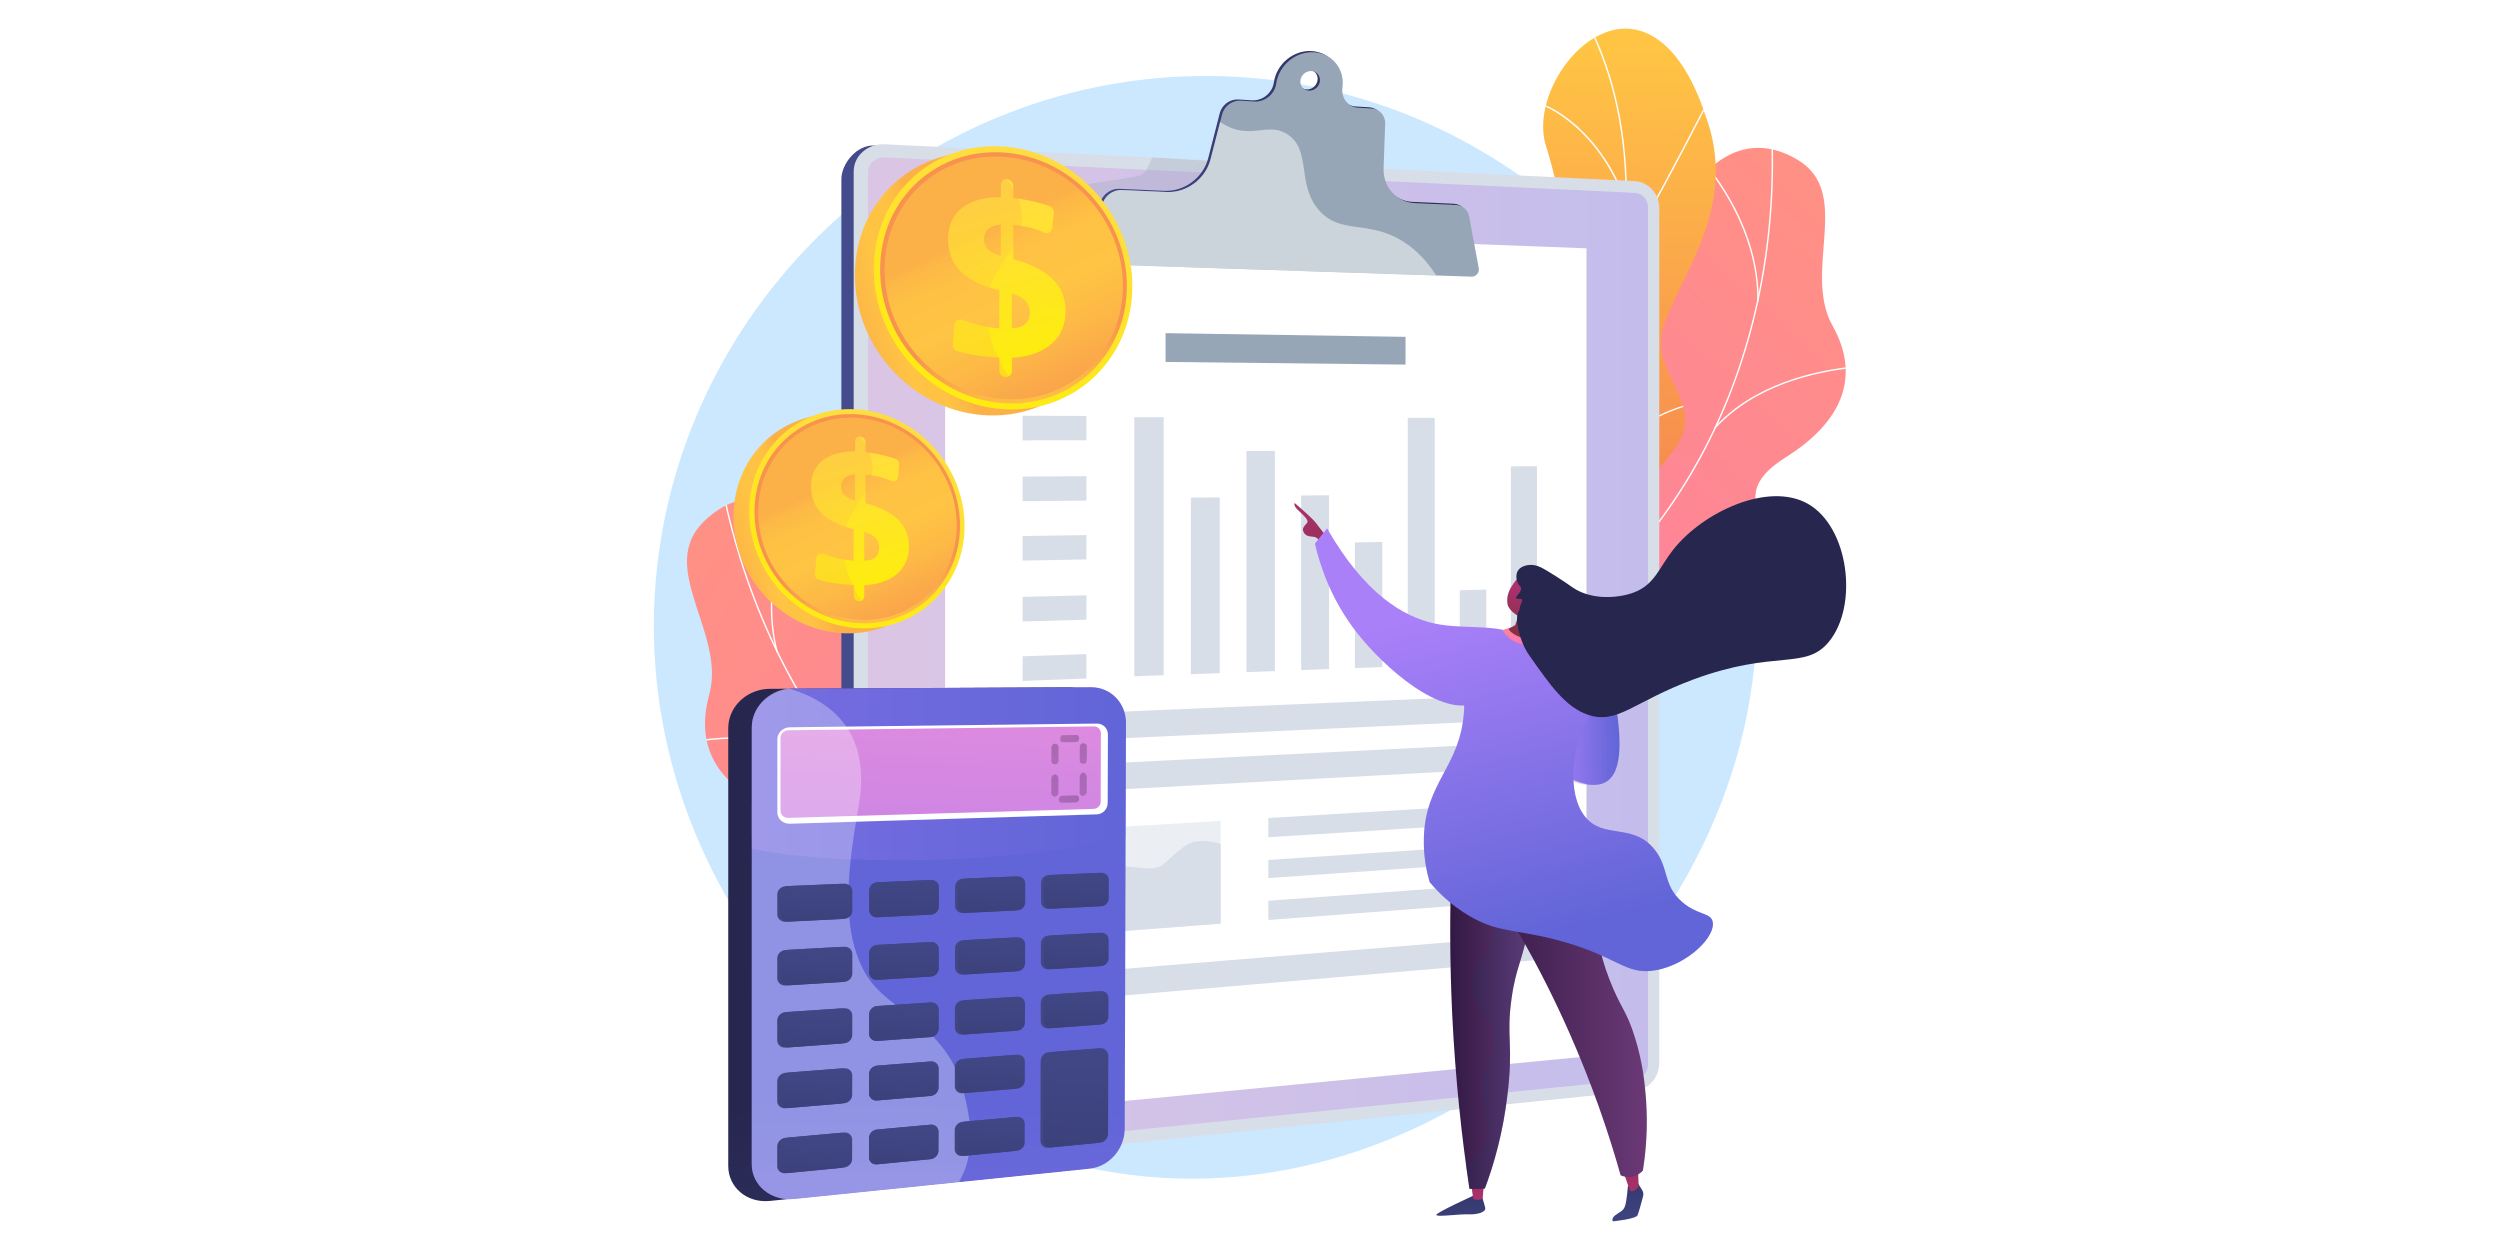 <?xml version="1.0" encoding="utf-8"?>
<!-- Generator: Adobe Illustrator 27.1.0, SVG Export Plug-In . SVG Version: 6.00 Build 0)  -->
<svg version="1.1" xmlns="http://www.w3.org/2000/svg" xmlns:xlink="http://www.w3.org/1999/xlink" x="0px" y="0px"
	 viewBox="0 0 800 400" style="enable-background:new 0 0 800 400;" xml:space="preserve">
<g id="Background">
	<g>
		<g>
			<rect style="fill:#FFFFFF;" width="800" height="400"/>
		</g>
	</g>
</g>
<g id="Illustration">
	<g>
		<path style="fill:#CCE8FF;" d="M391.19,24.39c-90.35-2.74-168.62,64.68-180.44,153.14c-12.93,96.72,58.23,183.75,145.78,197.69
			c108.9,17.34,214.54-82.96,205.05-191.77C554.43,101.47,483.04,27.18,391.19,24.39z"/>
		<g>
			<g>
				
					<linearGradient id="SVGID_1_" gradientUnits="userSpaceOnUse" x1="-1566.582" y1="-616.096" x2="-1510.692" y2="-258.798" gradientTransform="matrix(-0.833 -0.554 -0.554 0.833 -1047.074 -275.746)">
					<stop  offset="0" style="stop-color:#FF9085"/>
					<stop  offset="1" style="stop-color:#FB6FBB"/>
				</linearGradient>
				<path style="fill:url(#SVGID_1_);" d="M493.75,230.05c-2.04-0.16-6.33-2.32-7.22-3.34c-5.9-6.81-17.78-18.83-17.68-28.36
					c0.02-1.63,7.19-3.48,8.14-5.02c4.29-2.29,5.92-2.82,8.92-7.01c8.87-12.35-13.75-33.65,10.94-42.71
					c18.09-6.64,33.9-1.06,30.55-29.47s16.75-81.45,47.81-63.02c17.83,10.58,1.46,35.67,11.21,53.12
					c9.27,16.58,2.74,30.92-14.82,41.99c-17.56,11.07-7.54,18.44-1.51,34.34c7.24,19.09-22.43,23.97-36.32,25.05
					C522.57,206.5,494.68,216.26,493.75,230.05z"/>
				<g>
					<defs>
						<path id="SVGID_00000151528209629124154760000017194760508455263628_" d="M464.14,196.12c4.98,13.15,9.51,26.74,14.46,40.01
							c8.02,0.26,17.46,0.37,18.75-9.53c1.8-13.77,25.25-20.18,36.43-20.99c13.84-1,43.55-5.96,36.3-25.03
							c-6.03-15.88-16.05-23.27,1.51-34.33c17.56-11.06,24.08-25.4,14.82-41.99c-9.75-17.45,6.61-42.53-11.21-53.12
							c-31.06-18.45-51.17,34.64-47.81,63.01s-12.5,22.97-30.54,29.45c-24.63,8.85-2.23,30.91-10.89,42.48
							C479.18,195.13,473.42,193.81,464.14,196.12z"/>
					</defs>
					<clipPath id="SVGID_00000049181401877428882100000005091476196262850720_">
						<use xlink:href="#SVGID_00000151528209629124154760000017194760508455263628_"  style="overflow:visible;"/>
					</clipPath>
					<g style="clip-path:url(#SVGID_00000049181401877428882100000005091476196262850720_);">
						<path style="fill:#FCFDFE;" d="M477.99,213.35l-0.22-0.41c29.52-16.19,53.28-40.98,68.72-71.7
							c14.69-29.23,21.69-63.25,20.26-98.38l0.46-0.02c1.44,35.21-5.59,69.31-20.31,98.61
							C531.41,172.25,507.59,197.11,477.99,213.35z"/>
						<path style="fill:#FCFDFE;" d="M509.14,190.96l-0.15-0.44c18.17-6.43,47.39-7.68,65.14-2.79l-0.12,0.45
							C556.33,183.31,527.24,184.56,509.14,190.96z"/>
						<path style="fill:#FCFDFE;" d="M489.45,206.89l-0.33-0.33c7.07-7.03,10.32-17.37,9.65-30.73c-0.49-9.8-3.04-20.96-7.57-33.18
							l0.44-0.16c4.55,12.26,7.11,23.47,7.6,33.32C499.91,189.3,496.62,199.76,489.45,206.89z"/>
						<path style="fill:#FCFDFE;" d="M548.82,137.21l-0.34-0.31c12.66-13.95,31.95-18.45,45.91-19.77l0.04,0.46
							C580.56,118.9,561.38,123.37,548.82,137.21z"/>
						<path style="fill:#FCFDFE;" d="M562.75,96.4l-0.46-0.01c0.22-9.1-2.13-27.46-20.38-48.11l0.35-0.31
							C560.61,68.74,562.97,87.22,562.75,96.4z"/>
					</g>
				</g>
			</g>
		</g>
		<g>
			<g>
				<defs>
					<path id="SVGID_00000028321621988831539910000012257573213500221357_" d="M514.52,226.7c-9.75,0.27-19.52,0.33-29.32,0.16
						c-0.13,0.17-6.87-19.94,1.03-32.49c15.71-24.39-0.66-40.93-6.35-51.43c-8.73-14.69-9.03-34.35,8.93-33.81
						c17.43,0.12,13.88-35.09,6.26-61.36c-4.78-12.6,4.74-30.57,16.38-36.34c11.82-6.21,25.76-0.21,34.16,25.1
						c11.09,29.06-7.68,51.05-13.16,67.56c-5.4,16.21,15.31,24.92,2.64,40.67c-10.55,13.87-24.95,25.04-16.57,38.66
						C527.03,196.83,527.68,208.92,514.52,226.7z"/>
				</defs>
				<clipPath id="SVGID_00000132089563495339300680000010636144329047147192_">
					<use xlink:href="#SVGID_00000028321621988831539910000012257573213500221357_"  style="overflow:visible;"/>
				</clipPath>
				
					<linearGradient id="SVGID_00000099639359957220865550000006273667230629522844_" gradientUnits="userSpaceOnUse" x1="2132.394" y1="375.699" x2="2063.126" y2="572.566" gradientTransform="matrix(-0.94 -0.34 -0.34 0.94 2645.216 387.141)">
					<stop  offset="0" style="stop-color:#FFC444"/>
					<stop  offset="0.996" style="stop-color:#F36F56"/>
				</linearGradient>
				
					<path style="clip-path:url(#SVGID_00000132089563495339300680000010636144329047147192_);fill:url(#SVGID_00000099639359957220865550000006273667230629522844_);" d="
					M514.52,226.7c-9.75,0.27-19.52,0.33-29.32,0.16c-0.13,0.17-6.87-19.94,1.03-32.49c15.71-24.39-0.66-40.93-6.35-51.43
					c-8.67-14.68-8.55-32.26,7.4-35.32c17.64-3.75,15.69-33.69,7.78-59.85c-4.78-12.6,4.74-30.57,16.38-36.34
					c11.82-6.21,25.76-0.21,34.16,25.1c11.09,29.06-7.68,51.05-13.16,67.56c-5.4,16.21,15.31,24.92,2.64,40.67
					c-10.55,13.87-24.95,25.04-16.57,38.66C527.03,196.83,527.68,208.92,514.52,226.7z"/>
				<g style="clip-path:url(#SVGID_00000132089563495339300680000010636144329047147192_);">
					<path style="fill:#FCFDFE;" d="M501.6,230.23c-0.03-0.18,1.4-45.22,9.63-90.28c0.96-7.23,2.09-14.55,3.19-21.62
						c2.94-18.95,5.98-38.54,5.73-57.48c-0.28-21.16-4.72-39.48-13.59-56.01l0.41-0.22c8.9,16.6,13.37,34.99,13.65,56.22
						c0.25,18.97-2.79,38.59-5.74,57.55c-1.1,7.08-2.23,14.39-3.19,21.62c-8.21,44.94-9.65,89.87-9.63,90.13L501.6,230.23z"/>
					<path style="fill:#FCFDFE;" d="M519.78,81.8l-0.39-0.25c8.52-13.63,18.36-32.6,23.65-42.79c4.26-8.22,4.29-8.22,4.55-8.22
						L547.6,31l0-0.23l0.13,0.18c-0.25,0.26-2.03,3.68-4.28,8.02C538.16,49.17,528.31,68.15,519.78,81.8z"/>
					<path style="fill:#FCFDFE;" d="M520.08,65.09c-8.49-24.39-26.24-31.71-27.72-31.71c0,0-0.01,0-0.01,0l0-0.17l-0.21-0.22
						c0.11-0.1,0.26-0.09,0.51-0.03c3.86,0.93,19.9,9.08,27.87,31.97L520.08,65.09z"/>
					<path style="fill:#FCFDFE;" d="M506.77,169.21c-0.71-12.8-6.01-25.78-15.74-38.57c-5.08-6.67-11.17-13.01-18.1-18.84
						c-0.5-0.42-0.68-0.57-0.74-0.65l0.35-0.3c0.05,0.05,0.34,0.3,0.69,0.59c6.96,5.85,13.08,12.22,18.17,18.92
						c9.79,12.87,15.11,25.93,15.83,38.83L506.77,169.21z"/>
					<path style="fill:#FCFDFE;" d="M509.19,155.24l-0.43-0.17c8.15-20.4,31.91-25.9,32.2-25.9c0,0,0,0,0,0l0.21,0.18l-0.12,0.25
						l-0.11-0.2l0.02,0.23C540.74,129.66,517.33,134.88,509.19,155.24z M540.84,129.19l0.11,0.2L540.84,129.19z"/>
					<path style="fill:#FCFDFE;" d="M501.94,222.85c-0.76-5.49-4.35-14.45-17.13-25.95c-0.71-0.64-0.71-0.64-0.71-0.76l0.23-0.01
						l0.19-0.13c0.04,0.05,0.3,0.28,0.6,0.55c12.88,11.59,16.51,20.66,17.27,26.23L501.94,222.85z"/>
					<path style="fill:#FCFDFE;" d="M503.01,212.08l-0.46-0.05c0.47-4.37,3.79-13.36,20.63-24.41c0.23-0.15,0.38-0.25,0.43-0.29
						l0.28,0.37c-0.06,0.04-0.21,0.15-0.46,0.31C506.75,198.95,503.47,207.79,503.01,212.08z"/>
				</g>
			</g>
		</g>
		<g>
			<g>
				
					<linearGradient id="SVGID_00000098941587655966046460000008886565867845994930_" gradientUnits="userSpaceOnUse" x1="-1695.479" y1="-594.547" x2="-1638.467" y2="-230.075" gradientTransform="matrix(0.677 -0.736 0.736 0.677 1794.165 -645.226)">
					<stop  offset="0" style="stop-color:#FF9085"/>
					<stop  offset="1" style="stop-color:#FB6FBB"/>
				</linearGradient>
				<path style="fill:url(#SVGID_00000098941587655966046460000008886565867845994930_);" d="M349.29,324.45
					c1.98-0.66,5.71-3.83,6.34-5.06c4.2-8.18,13.05-22.98,10.64-32.39c-0.41-1.61-7.97-1.7-9.28-3c-4.81-1.23-6.55-1.36-10.54-4.78
					c-11.79-10.08,5.46-36.67-21.2-39.66c-19.53-2.19-33.85,7.18-37.42-21.79c-3.57-28.96-36.36-76.63-62.66-50.83
					c-15.09,14.81,7.21,35.69,1.78,55.35c-5.16,18.68,4.79,31.3,24.87,38c20.08,6.71,11.94,16.44,9.83,33.65
					c-2.54,20.67,28.04,18.3,42.07,16.01C315.01,308.1,345.02,311.01,349.29,324.45z"/>
				<g>
					<defs>
						<path id="SVGID_00000109001357152859418550000014605543206716040376_" d="M370.39,283.64c-1.75,14.24-2.94,28.8-4.62,43.14
							c-7.88,2.21-17.21,4.61-20.89-4.89c-5.12-13.21-29.92-13.87-41.19-11.96c-13.95,2.36-44.59,4.67-42.04-15.99
							c2.12-17.2,10.25-26.95-9.83-33.65c-20.08-6.7-30.02-19.32-24.87-38.01c5.42-19.66-16.87-40.53-1.78-55.35
							c26.3-25.82,59.1,21.9,62.65,50.82c3.55,28.92,17.96,19.72,37.41,21.77c26.55,2.8,9.71,30.08,21.1,39.44
							C355.25,286.31,360.63,283.61,370.39,283.64z"/>
					</defs>
					<clipPath id="SVGID_00000091736909529323085260000016883885294658415533_">
						<use xlink:href="#SVGID_00000109001357152859418550000014605543206716040376_"  style="overflow:visible;"/>
					</clipPath>
					<g style="clip-path:url(#SVGID_00000091736909529323085260000016883885294658415533_);">
						<path style="fill:#FCFDFE;" d="M360.85,304.07c-33.27-8.9-62.91-27.75-85.72-54.52c-21.7-25.46-36.93-57.53-44.05-92.77
							l0.45-0.09c7.1,35.15,22.3,67.16,43.95,92.56c22.75,26.69,52.31,45.49,85.48,54.37L360.85,304.07z"/>
						<path style="fill:#FCFDFE;" d="M259.61,302.43l-0.23-0.41c16.39-9.15,45.65-15,65.21-13.04l-0.05,0.46
							C305.06,287.5,275.93,293.32,259.61,302.43z"/>
						<path style="fill:#FCFDFE;" d="M347.93,300.45c-8.83-5.32-14.63-14.88-17.24-28.42c-1.9-9.87-2.08-21.6-0.55-34.85l0.46,0.05
							c-1.53,13.21-1.34,24.88,0.55,34.71c2.58,13.4,8.3,22.86,17.02,28.11L347.93,300.45z"/>
						<path style="fill:#FCFDFE;" d="M272.2,245.82c-15.81-10.67-35.89-10.44-49.95-8.37l-0.07-0.46
							c14.15-2.08,34.35-2.3,50.28,8.45L272.2,245.82z"/>
						<path style="fill:#FCFDFE;" d="M248.49,208.77c-2.44-9.03-4.58-27.92,8.55-52.95l0.41,0.22
							c-13.06,24.89-10.94,43.65-8.52,52.61L248.49,208.77z"/>
					</g>
				</g>
			</g>
		</g>
		<g>
			
				<linearGradient id="SVGID_00000174568396746750326890000014052748208120258206_" gradientUnits="userSpaceOnUse" x1="269.238" y1="210.133" x2="527.031" y2="210.133">
				<stop  offset="0" style="stop-color:#444B8C"/>
				<stop  offset="0.996" style="stop-color:#26264F"/>
			</linearGradient>
			<path style="fill:url(#SVGID_00000174568396746750326890000014052748208120258206_);" d="M519.2,60.42L279.72,46.57
				c-5.52-0.27-10.48,5.75-10.48,10.8v308.37c0,7.01,7.16,8.42,12.68,7.86l237.28-24.23c4.33-0.44,7.83-4.41,7.83-8.86V68.86
				C527.03,64.41,523.53,60.63,519.2,60.42z"/>
			<path style="fill:#D8DEE8;" d="M523.14,57.97l-239.95-11.8c-5.52-0.27-10.01,3.64-10.01,8.73v310.78c0,5.09,4.49,8.76,10.01,8.19
				l239.95-24.7c4.33-0.45,7.83-4.44,7.83-8.93V66.48C530.97,61.99,527.47,58.18,523.14,57.97z"/>
			
				<linearGradient id="SVGID_00000078045898138676326780000012782549802438832801_" gradientUnits="userSpaceOnUse" x1="277.783" y1="210.03" x2="527.381" y2="210.03">
				<stop  offset="3.597120e-03" style="stop-color:#E38DDD"/>
				<stop  offset="1" style="stop-color:#9571F6"/>
			</linearGradient>
			<path style="opacity:0.3;fill:url(#SVGID_00000078045898138676326780000012782549802438832801_);" d="M283.18,369.66
				c-2.98,0.3-5.4-1.69-5.4-4.43V55.1c0-2.74,2.43-4.86,5.4-4.72l239.95,11.33c2.34,0.11,4.25,2.18,4.25,4.6V340.6
				c0,2.43-1.9,4.59-4.25,4.83L283.18,369.66z"/>
			<polygon style="fill:#FFFFFF;" points="507.67,338.07 302.44,357.85 302.44,71.73 507.67,79.46 			"/>
			<path style="opacity:0.3;fill:#97A6B7;" d="M425.58,80.86l-82.02,1.03l1.84-18.5c0.14-2.4,1.88-4.38,4.16-4.73l13.89-2.13
				c1.64-0.25,3.04-1.33,3.76-2.88l1.51-3.27l36.33,2.24L425.58,80.86z"/>
			
				<linearGradient id="SVGID_00000176027467737555321800000009101563135583930261_" gradientUnits="userSpaceOnUse" x1="343.563" y1="52.233" x2="472.507" y2="52.233">
				<stop  offset="0" style="stop-color:#444B8C"/>
				<stop  offset="0.996" style="stop-color:#26264F"/>
			</linearGradient>
			<path style="fill:url(#SVGID_00000176027467737555321800000009101563135583930261_);" d="M469.38,68.86
				c-0.39-2.09-2.07-3.56-4.18-3.66l-13.11-0.59c-5.95-0.27-10.31-5.1-10.09-11.22l0.51-14.18c0.09-2.62-1.78-4.73-4.35-4.88
				l-4.31-0.26c-3.28-0.2-5.47-3.09-5.01-6.44c0.8-5.85-3.2-10.9-9.01-11.29c-5.85-0.4-11.32,4.07-12.19,10
				c-0.13,0.88-0.43,1.75-0.91,2.53c-1.35,2.17-3.72,3.36-6.04,3.23l-4.44-0.27c-2.69-0.16-5.25,1.73-5.93,4.39l-3.69,14.4
				c-1.6,6.23-7.62,10.73-14.02,10.44l-14.38-0.64c-2.35-0.11-4.67,1.27-5.75,3.42l-8.66,17.19c-0.71,1.41,0.16,2.93,1.71,2.98
				l124.68,4.14c1.36,0.05,2.52-1.32,2.27-2.67L469.38,68.86z M418.07,28.62c-1.72-0.11-2.91-1.6-2.66-3.33
				c0.25-1.74,1.85-3.05,3.56-2.94c1.71,0.11,2.9,1.6,2.65,3.33C421.37,27.41,419.78,28.73,418.07,28.62z"/>
			<path style="fill:#97A6B7;" d="M470.12,69.25c-0.39-2.09-2.07-3.56-4.18-3.66L452.84,65c-5.95-0.27-10.31-5.1-10.09-11.22
				l0.51-14.18c0.09-2.62-1.78-4.73-4.35-4.88l-4.31-0.26c-3.28-0.2-5.47-3.09-5.01-6.44c0.8-5.85-3.2-10.9-9.01-11.29
				c-5.85-0.4-11.32,4.07-12.19,10c-0.13,0.88-0.43,1.75-0.91,2.53c-1.35,2.17-3.72,3.36-6.04,3.23l-4.44-0.27
				c-2.69-0.16-5.25,1.73-5.93,4.39L387.36,51c-1.6,6.23-7.62,10.73-14.02,10.44l-14.38-0.64c-2.35-0.11-4.67,1.27-5.75,3.42
				l-8.66,17.19c-0.71,1.41,0.16,2.93,1.71,2.98l124.68,4.14c1.36,0.05,2.52-1.32,2.27-2.67L470.12,69.25z M418.8,29.01
				c-1.72-0.11-2.91-1.6-2.66-3.33c0.25-1.74,1.85-3.05,3.56-2.94c1.71,0.11,2.9,1.6,2.65,3.33
				C422.11,27.8,420.52,29.11,418.8,29.01z"/>
			<g>
				<path style="opacity:0.5;fill:#FFFFFF;" d="M448.79,77.15c-11.12-6.87-19.66-2-26.59-9.74c-7.42-8.29-2.42-19.2-10.09-24.35
					c-4.92-3.3-9.3-0.39-15.02-1.28c-2.09-0.33-4.33-1.16-6.65-2.78L387.36,51c-1.6,6.23-7.62,10.73-14.02,10.44l-14.38-0.64
					c-2.35-0.11-4.67,1.27-5.75,3.42l-8.66,17.19c-0.71,1.41,0.16,2.93,1.71,2.98l113.31,3.76
					C456.71,83.62,453.17,79.85,448.79,77.15z"/>
			</g>
			<g>
				<polygon style="fill:#97A6B7;" points="449.77,116.67 372.98,115.82 372.98,106.61 449.77,107.79 				"/>
				<g>
					<g>
						<polygon style="fill:#D8DEE8;" points="372.37,216.07 362.96,216.42 362.96,133.49 372.37,133.51 						"/>
						<polygon style="fill:#D8DEE8;" points="390.32,215.41 381.07,215.75 381.07,159.25 390.32,159.16 						"/>
						<polygon style="fill:#D8DEE8;" points="407.96,214.75 398.87,215.09 398.87,144.31 407.96,144.29 						"/>
						<polygon style="fill:#D8DEE8;" points="425.3,214.11 416.37,214.44 416.37,158.57 425.3,158.48 						"/>
						<polygon style="fill:#D8DEE8;" points="442.35,213.47 433.57,213.8 433.57,173.57 442.35,173.42 						"/>
						<polygon style="fill:#D8DEE8;" points="459.12,212.85 450.48,213.17 450.48,133.71 459.12,133.73 						"/>
						<polygon style="fill:#D8DEE8;" points="475.61,212.24 467.12,212.56 467.12,188.88 475.61,188.67 						"/>
						<polygon style="fill:#D8DEE8;" points="491.83,211.64 483.48,211.95 483.48,149.23 491.83,149.18 						"/>
					</g>
					<polygon style="fill:#D8DEE8;" points="491.83,245.36 327.65,254.28 327.65,245.62 491.83,237.37 					"/>
					<polygon style="fill:#D8DEE8;" points="491.83,230.07 327.65,237.71 327.65,229.05 491.83,222.08 					"/>
					<polygon style="fill:#D8DEE8;" points="491.83,307.22 327.65,321.3 327.65,312.64 491.83,299.23 					"/>
					<polygon style="opacity:0.5;fill:#D8DEE8;" points="390.61,262.67 390.61,295.56 325.61,300.5 325.61,266.57 					"/>
					<path style="fill:#D8DEE8;" d="M325.61,286.38v14.12l65-4.94v-25.48c-3.71-1.18-8.18-1.68-11.59,0.76
						c-7.15,5.13-6.24,7.77-13.69,6.91c-5.84-0.67-12.33-1.22-17.34,3.02c-3.1,2.63-4.7,5.33-9.18,5.25
						C334.6,285.94,329.69,283.32,325.61,286.38z"/>
					<polygon style="fill:#D8DEE8;" points="491.83,262.51 405.87,267.92 405.87,261.76 491.83,256.6 					"/>
					<polygon style="fill:#D8DEE8;" points="491.83,275.02 405.87,280.98 405.87,275.18 491.83,269.46 					"/>
					<polygon style="fill:#D8DEE8;" points="491.83,287.88 405.87,294.4 405.87,288.24 491.83,281.97 					"/>
					<polygon style="fill:#D8DEE8;" points="347.65,140.9 327.24,140.92 327.24,133.04 347.65,133.1 					"/>
					<polygon style="fill:#D8DEE8;" points="347.65,160.19 327.24,160.39 327.24,152.51 347.65,152.38 					"/>
					<polygon style="fill:#D8DEE8;" points="347.65,179.02 327.24,179.4 327.24,171.52 347.65,171.21 					"/>
					<polygon style="fill:#D8DEE8;" points="347.65,198.3 327.24,198.88 327.24,191 347.65,190.5 					"/>
					<polygon style="fill:#D8DEE8;" points="347.65,217.13 327.24,217.89 327.24,210.01 347.65,209.32 					"/>
				</g>
			</g>
		</g>
		<g>
			
				<linearGradient id="SVGID_00000108988837658428827910000000943262105691183763_" gradientUnits="userSpaceOnUse" x1="289.401" y1="573.165" x2="292.366" y2="352.572">
				<stop  offset="0" style="stop-color:#444B8C"/>
				<stop  offset="0.996" style="stop-color:#26264F"/>
			</linearGradient>
			<path style="fill:url(#SVGID_00000108988837658428827910000000943262105691183763_);" d="M353.57,231.53l-0.38,130.18
				c-0.02,6.38-5.18,12.19-11.65,12.85l-95.17,9.74c-7.33,0.75-13.33-4.32-13.33-11.19V233c0-6.5,5.32-11.87,12.08-12.52
				c0.43-0.04,0.87-0.06,1.31-0.06l95.52-0.46C348.44,219.93,353.59,225.11,353.57,231.53z"/>
			
				<linearGradient id="SVGID_00000030447997094098985790000002668165416158729375_" gradientUnits="userSpaceOnUse" x1="296.55" y1="571.859" x2="299.504" y2="352.042">
				<stop  offset="0" style="stop-color:#AA80F9"/>
				<stop  offset="0.996" style="stop-color:#6165D7"/>
			</linearGradient>
			<path style="fill:url(#SVGID_00000030447997094098985790000002668165416158729375_);" d="M360.31,231.44l-0.4,129.77
				c-0.02,6.36-4.88,12.12-11.31,12.78l-94.52,9.68c-7.28,0.75-13.54-4.28-13.54-11.12l0.02-139.65c0-6.48,5.44-11.83,12.14-12.48
				c0.43-0.04,1.01-0.06,1.45-0.06l94.87-0.45C355.49,219.87,360.33,225.03,360.31,231.44z"/>
			<g style="opacity:0.3;">
				
					<linearGradient id="SVGID_00000116931433802309811140000017640333594621686960_" gradientUnits="userSpaceOnUse" x1="240.569" y1="243.852" x2="360.314" y2="243.852">
					<stop  offset="0" style="stop-color:#AA80F9"/>
					<stop  offset="0.996" style="stop-color:#6165D7"/>
				</linearGradient>
				<path style="fill:url(#SVGID_00000116931433802309811140000017640333594621686960_);" d="M360.31,231.25l-0.1,32.62
					l-119.64,3.93l0-35.1c0-6.33,5.19-11.48,11.67-12.32c0.58-0.08,1.32-0.01,1.92-0.02l94.87-0.45
					C355.49,219.87,360.33,224.85,360.31,231.25z"/>
				
					<linearGradient id="SVGID_00000057132467898379721310000009717933686948860034_" gradientUnits="userSpaceOnUse" x1="240.568" y1="262.486" x2="360.244" y2="262.486">
					<stop  offset="0" style="stop-color:#AA80F9"/>
					<stop  offset="0.996" style="stop-color:#6165D7"/>
				</linearGradient>
				<path style="fill:url(#SVGID_00000057132467898379721310000009717933686948860034_);" d="M360.24,253.84l-0.04,13.55
					c-11.61,3.67-32.97,6.64-57.48,7.59c-10.83,0.42-21.29,0.4-30.75,0.01c-12.6-0.52-23.23-1.71-31.4-3.4l0-14.59
					c3.07-0.76,5.9-1.46,9.25-2.12c7.29-1.44,16.06-2.65,25.64-3.54c8.56-0.8,17.86-1.34,27.44-1.56
					c12.33-0.28,23.79-0.01,33.63,0.72c0.77,0.05,1.53,0.11,2.27,0.18c2.35,0.19,4.62,0.41,6.76,0.66c0.76,0.09,1.51,0.17,2.24,0.27
					c1.69,0.21,3.13,0.44,4.67,0.69C355.42,252.75,358.03,253.27,360.24,253.84z"/>
			</g>
			<path style="fill:#FFFFFF;" d="M354.46,256.98c-0.01,1.94-1.58,3.56-3.53,3.62l-98.19,3c-2.2,0.07-3.99-1.56-3.99-3.62
				l0.01-23.45c0-2.07,1.79-3.77,4-3.8l98.26-1.19c1.95-0.02,3.52,1.53,3.51,3.47L354.46,256.98z"/>
			
				<linearGradient id="SVGID_00000183936331037030860270000010462470644523819939_" gradientUnits="userSpaceOnUse" x1="302.395" y1="214.37" x2="294.293" y2="399.093">
				<stop  offset="3.597120e-03" style="stop-color:#E38DDD"/>
				<stop  offset="1" style="stop-color:#9571F6"/>
			</linearGradient>
			<path style="fill:url(#SVGID_00000183936331037030860270000010462470644523819939_);" d="M352.22,256.55c0,1.23-1,2.25-2.23,2.29
				l-97.71,2.88c-1.39,0.04-2.52-0.98-2.52-2.29l0.01-23.34c0-1.31,1.13-2.38,2.52-2.4l97.77-1.24c1.23-0.02,2.23,0.97,2.22,2.19
				L352.22,256.55z"/>
			<g>
				<g>
					<g>
						
							<linearGradient id="SVGID_00000100345672869071309410000014051585573806604177_" gradientUnits="userSpaceOnUse" x1="337.865" y1="234.863" x2="336.276" y2="271.092">
							<stop  offset="0" style="stop-color:#311944"/>
							<stop  offset="1" style="stop-color:#A03976"/>
						</linearGradient>
						<path style="opacity:0.3;fill:url(#SVGID_00000100345672869071309410000014051585573806604177_);" d="M338.72,243.55
							c0,0.61-0.5,1.01-1.12,1.02l-0.05,0c-0.62,0.01-1.11-0.36-1.11-0.97l0.01-4.52c0-0.61,0.5-1.07,1.12-1.08l0.05,0
							c0.62-0.01,1.11,0.43,1.11,1.04L338.72,243.55z"/>
						
							<linearGradient id="SVGID_00000034768509628200009260000007004183256967047327_" gradientUnits="userSpaceOnUse" x1="346.934" y1="234.706" x2="345.343" y2="270.972">
							<stop  offset="0" style="stop-color:#311944"/>
							<stop  offset="1" style="stop-color:#A03976"/>
						</linearGradient>
						<path style="opacity:0.3;fill:url(#SVGID_00000034768509628200009260000007004183256967047327_);" d="M347.77,243.39
							c0,0.6-0.5,1.02-1.1,1.03l-0.05,0c-0.61,0.01-1.1-0.38-1.1-0.99l0.01-4.51c0-0.61,0.5-1.08,1.11-1.09l0.05,0
							c0.61-0.01,1.1,0.44,1.1,1.05L347.77,243.39z"/>
					</g>
					<g style="opacity:0.3;">
						
							<linearGradient id="SVGID_00000072267973743540237560000013897803375020608425_" gradientUnits="userSpaceOnUse" x1="337.859" y1="244.507" x2="336.157" y2="283.312">
							<stop  offset="0" style="stop-color:#311944"/>
							<stop  offset="1" style="stop-color:#A03976"/>
						</linearGradient>
						<path style="fill:url(#SVGID_00000072267973743540237560000013897803375020608425_);" d="M338.69,253.67
							c0,0.61-0.5,1.22-1.12,1.23l-0.05,0c-0.62,0.01-1.11-0.56-1.11-1.17l0.01-4.65c0-0.61,0.5-1.21,1.12-1.22l0.05,0
							c0.62-0.01,1.11,0.56,1.11,1.17L338.69,253.67z"/>
						
							<linearGradient id="SVGID_00000015335170756093852640000004754278666130306691_" gradientUnits="userSpaceOnUse" x1="346.949" y1="243.668" x2="345.132" y2="285.096">
							<stop  offset="0" style="stop-color:#311944"/>
							<stop  offset="1" style="stop-color:#A03976"/>
						</linearGradient>
						<path style="fill:url(#SVGID_00000015335170756093852640000004754278666130306691_);" d="M347.74,253.49
							c0,0.6-0.5,0.8-1.1,1.28l-0.05,0c-0.61,0.01-1.1-0.61-1.1-1.22l0.01-4.86c0-0.61,0.5-1.43,1.11-1.44l0.05,0
							c0.61-0.01,1.1,0.79,1.1,1.39L347.74,253.49z"/>
					</g>
				</g>
				<g>
					<g style="opacity:0.3;">
						
							<linearGradient id="SVGID_00000094601084541226312190000000410695896254272185_" gradientUnits="userSpaceOnUse" x1="2570.622" y1="-4042.194" x2="2569.166" y2="-4009" gradientTransform="matrix(0 1 -1 0 -3694 -2334)">
							<stop  offset="0" style="stop-color:#311944"/>
							<stop  offset="1" style="stop-color:#A03976"/>
						</linearGradient>
						<path style="fill:url(#SVGID_00000094601084541226312190000000410695896254272185_);" d="M345.33,236.33
							c0,0.61-0.4,1.11-1.01,1.12l-4.25,0.07c-0.61,0.01-0.78-0.48-0.78-1.08v-0.05c0-0.61,0.22-1.11,0.83-1.12l4.34-0.07
							c0.61-0.01,0.86,0.47,0.86,1.08V236.33z"/>
						
							<linearGradient id="SVGID_00000083795314419963784920000008206659689927619473_" gradientUnits="userSpaceOnUse" x1="2589.975" y1="-4042.41" x2="2588.409" y2="-4006.689" gradientTransform="matrix(0 1 -1 0 -3694 -2334)">
							<stop  offset="0" style="stop-color:#311944"/>
							<stop  offset="1" style="stop-color:#A03976"/>
						</linearGradient>
						<path style="fill:url(#SVGID_00000083795314419963784920000008206659689927619473_);" d="M345.33,255.63
							c0,0.61-0.42,1.11-1.03,1.13l-4.47,0.13c-0.61,0.02-1-0.46-1-1.07v-0.05c0-0.61,0.42-1.11,1.04-1.13l4.47-0.12
							c0.61-0.02,0.99,0.46,0.99,1.06V255.63z"/>
					</g>
				</g>
			</g>
			<path style="opacity:0.3;fill:#FFFFFF;" d="M310.04,369.52c-0.39,2.17-1.03,4.37-1.99,6.45c-0.34,0.74-0.73,1.51-1.15,2.3
				l-52.81,5.41c-7.28,0.75-13.54-4.28-13.54-11.12l0.02-139.85c0-6.33,5.19-11.58,11.67-12.43c0.16,0.04,0.39,0.09,0.55,0.14
				c6.82,2.06,14.24,5.91,18.68,13.1c2.77,4.49,4.42,10.3,4.05,17.84c-0.09,1.95-0.31,4.02-0.69,6.21c-0.22,1.27-0.44,2.58-0.66,3.9
				c-0.28,1.66-0.55,3.35-0.82,5.08c-0.43,2.76-0.82,5.59-1.13,8.45c-0.3,2.74-0.53,5.51-0.65,8.27c-0.02,0.53-0.04,1.07-0.05,1.6
				c-0.04,1.73-0.04,3.45,0.02,5.15c0.04,1.17,0.11,2.33,0.21,3.47c0.56,6.46,2.08,12.61,5.13,17.94c2.3,4.03,5.77,7.09,9.4,9.92
				c0.96,0.74,1.93,1.47,2.89,2.2c3.31,2.49,6.46,5.08,9.26,7.99c0.07,0.07,0.14,0.14,0.21,0.22c1.36,1.42,2.63,2.93,3.8,4.53
				c1.3,1.78,2.38,3.67,3.3,5.64c0.35,0.76,0.68,1.53,0.98,2.31c0.52,1.34,0.96,2.72,1.35,4.13c0.17,0.63,0.35,1.27,0.51,1.92
				c0.01,0.02,0.02,0.05,0.02,0.08c0.66,2.57,1.22,5.26,1.57,8C310.63,362.05,310.7,365.83,310.04,369.52z"/>
			<g>
				<g>
					<g>
						
							<linearGradient id="SVGID_00000165234813992918041520000009911198882280589954_" gradientUnits="userSpaceOnUse" x1="362.88" y1="231.756" x2="173.772" y2="336.956">
							<stop  offset="0" style="stop-color:#444B8C"/>
							<stop  offset="0.996" style="stop-color:#3E4177"/>
						</linearGradient>
						<path style="fill:url(#SVGID_00000165234813992918041520000009911198882280589954_);" d="M271.77,291.48
							c0,1.37-1.18,2.54-2.63,2.62l-17.72,0.87c-1.49,0.07-2.69-1-2.69-2.39l0-6.36c0-1.39,1.21-2.57,2.69-2.64l17.73-0.75
							c1.45-0.06,2.63,1,2.62,2.38L271.77,291.48z"/>
						
							<linearGradient id="SVGID_00000002347657269075843800000008415130428915685533_" gradientUnits="userSpaceOnUse" x1="366.929" y1="244.327" x2="183.751" y2="346.227">
							<stop  offset="0" style="stop-color:#444B8C"/>
							<stop  offset="0.996" style="stop-color:#3E4177"/>
						</linearGradient>
						<path style="fill:url(#SVGID_00000002347657269075843800000008415130428915685533_);" d="M300.41,290.11
							c0,1.35-1.14,2.5-2.54,2.57l-17.11,0.84c-1.43,0.07-2.6-0.98-2.59-2.35l0.01-6.25c0-1.37,1.17-2.53,2.6-2.59l17.11-0.73
							c1.4-0.06,2.53,0.99,2.53,2.34L300.41,290.11z"/>
						
							<linearGradient id="SVGID_00000075860125736668418310000005067834629658888585_" gradientUnits="userSpaceOnUse" x1="370.605" y1="256.119" x2="192.877" y2="354.988">
							<stop  offset="0" style="stop-color:#444B8C"/>
							<stop  offset="0.996" style="stop-color:#3E4177"/>
						</linearGradient>
						<path style="fill:url(#SVGID_00000075860125736668418310000005067834629658888585_);" d="M327.15,288.83
							c0,1.33-1.1,2.46-2.46,2.52l-16.55,0.82c-1.39,0.07-2.51-0.97-2.51-2.31l0.01-6.14c0-1.35,1.13-2.49,2.52-2.54l16.55-0.7
							c1.36-0.06,2.45,0.97,2.45,2.3L327.15,288.83z"/>
						
							<linearGradient id="SVGID_00000155128770210470677140000005017756112740008617_" gradientUnits="userSpaceOnUse" x1="375.613" y1="267.182" x2="203.256" y2="363.063">
							<stop  offset="0" style="stop-color:#444B8C"/>
							<stop  offset="0.996" style="stop-color:#3E4177"/>
						</linearGradient>
						<path style="fill:url(#SVGID_00000155128770210470677140000005017756112740008617_);" d="M353.92,287.56
							c0,1.31-1.07,2.42-2.38,2.48l-15.99,0.79c-1.34,0.07-2.42-0.95-2.42-2.28l0.01-6.04c0-1.32,1.09-2.44,2.43-2.5l16-0.68
							c1.31-0.06,2.37,0.96,2.37,2.26L353.92,287.56z"/>
					</g>
					<g>
						
							<linearGradient id="SVGID_00000064315346909525071110000018374636905565183110_" gradientUnits="userSpaceOnUse" x1="372.458" y1="246.704" x2="182.426" y2="352.417">
							<stop  offset="0" style="stop-color:#444B8C"/>
							<stop  offset="0.996" style="stop-color:#3E4177"/>
						</linearGradient>
						<path style="fill:url(#SVGID_00000064315346909525071110000018374636905565183110_);" d="M271.75,311.62
							c0,1.37-1.18,2.56-2.63,2.65l-17.71,1.09c-1.48,0.09-2.69-0.96-2.69-2.35l0-6.35c0-1.39,1.21-2.59,2.69-2.67l17.72-0.97
							c1.45-0.08,2.62,0.97,2.62,2.34L271.75,311.62z"/>
						
							<linearGradient id="SVGID_00000182514499582486837250000004496545204674077118_" gradientUnits="userSpaceOnUse" x1="376.085" y1="259.149" x2="192.014" y2="361.546">
							<stop  offset="0" style="stop-color:#444B8C"/>
							<stop  offset="0.996" style="stop-color:#3E4177"/>
						</linearGradient>
						<path style="fill:url(#SVGID_00000182514499582486837250000004496545204674077118_);" d="M300.37,309.9
							c0,1.35-1.14,2.51-2.54,2.6l-17.1,1.05c-1.43,0.09-2.59-0.95-2.59-2.32l0.01-6.24c0-1.37,1.17-2.54,2.6-2.62l17.1-0.93
							c1.4-0.08,2.53,0.96,2.53,2.3L300.37,309.9z"/>
						
							<linearGradient id="SVGID_00000176737884145732651840000018402405576605060520_" gradientUnits="userSpaceOnUse" x1="379.372" y1="270.822" x2="200.779" y2="370.172">
							<stop  offset="0" style="stop-color:#444B8C"/>
							<stop  offset="0.996" style="stop-color:#3E4177"/>
						</linearGradient>
						<path style="fill:url(#SVGID_00000176737884145732651840000018402405576605060520_);" d="M327.11,308.3
							c0,1.33-1.1,2.47-2.46,2.55l-16.54,1.02c-1.39,0.09-2.51-0.94-2.51-2.28l0.01-6.14c0-1.34,1.13-2.5,2.52-2.57l16.54-0.9
							c1.36-0.07,2.45,0.94,2.45,2.27L327.11,308.3z"/>
						
							<linearGradient id="SVGID_00000125563195424474575310000008968106786417908622_" gradientUnits="userSpaceOnUse" x1="384.002" y1="281.759" x2="210.807" y2="378.106">
							<stop  offset="0" style="stop-color:#444B8C"/>
							<stop  offset="0.996" style="stop-color:#3E4177"/>
						</linearGradient>
						<path style="fill:url(#SVGID_00000125563195424474575310000008968106786417908622_);" d="M353.86,306.7
							c0,1.3-1.07,2.43-2.38,2.51l-15.99,0.98c-1.34,0.08-2.42-0.92-2.42-2.24l0.01-6.04c0-1.32,1.09-2.45,2.43-2.53l15.99-0.87
							c1.31-0.07,2.37,0.93,2.36,2.23L353.86,306.7z"/>
					</g>
					<g>
						
							<linearGradient id="SVGID_00000114794209617525932370000015082248527139182000_" gradientUnits="userSpaceOnUse" x1="382.11" y1="261.12" x2="191.178" y2="367.334">
							<stop  offset="0" style="stop-color:#444B8C"/>
							<stop  offset="0.996" style="stop-color:#3E4177"/>
						</linearGradient>
						<path style="fill:url(#SVGID_00000114794209617525932370000015082248527139182000_);" d="M271.73,331.27
							c0,1.37-1.18,2.57-2.63,2.67l-17.7,1.3c-1.48,0.11-2.69-0.93-2.69-2.32l0-6.35c0-1.39,1.21-2.6,2.69-2.7l17.71-1.18
							c1.45-0.1,2.62,0.94,2.62,2.31L271.73,331.27z"/>
						
							<linearGradient id="SVGID_00000049191654284848412110000000180940431372583055_" gradientUnits="userSpaceOnUse" x1="385.317" y1="273.447" x2="200.374" y2="376.329">
							<stop  offset="0" style="stop-color:#444B8C"/>
							<stop  offset="0.996" style="stop-color:#3E4177"/>
						</linearGradient>
						<path style="fill:url(#SVGID_00000049191654284848412110000000180940431372583055_);" d="M300.34,329.22
							c0,1.35-1.14,2.52-2.54,2.63l-17.09,1.25c-1.43,0.1-2.59-0.92-2.59-2.28l0.01-6.24c0-1.37,1.17-2.55,2.6-2.65l17.1-1.14
							c1.4-0.09,2.53,0.92,2.53,2.27L300.34,329.22z"/>
						
							<linearGradient id="SVGID_00000145768693893268661830000017967900375017175451_" gradientUnits="userSpaceOnUse" x1="388.214" y1="285.009" x2="208.776" y2="384.829">
							<stop  offset="0" style="stop-color:#444B8C"/>
							<stop  offset="0.996" style="stop-color:#3E4177"/>
						</linearGradient>
						<path style="fill:url(#SVGID_00000145768693893268661830000017967900375017175451_);" d="M327.06,327.3
							c0,1.33-1.1,2.48-2.46,2.58l-16.53,1.21c-1.38,0.1-2.51-0.9-2.51-2.25l0.01-6.13c0-1.34,1.13-2.51,2.51-2.6l16.54-1.1
							c1.35-0.09,2.45,0.91,2.45,2.24L327.06,327.3z"/>
						
							<linearGradient id="SVGID_00000174559663251422242310000008256148641181712796_" gradientUnits="userSpaceOnUse" x1="392.466" y1="295.829" x2="218.453" y2="392.631">
							<stop  offset="0" style="stop-color:#444B8C"/>
							<stop  offset="0.996" style="stop-color:#3E4177"/>
						</linearGradient>
						<path style="fill:url(#SVGID_00000174559663251422242310000008256148641181712796_);" d="M353.81,325.38
							c0,1.3-1.07,2.44-2.38,2.53l-15.98,1.17c-1.34,0.1-2.42-0.89-2.42-2.21l0.01-6.03c0-1.32,1.09-2.46,2.43-2.55l15.98-1.06
							c1.31-0.09,2.37,0.9,2.36,2.2L353.81,325.38z"/>
					</g>
					
						<linearGradient id="SVGID_00000146500926934252252810000005571109024993939891_" gradientUnits="userSpaceOnUse" x1="391.833" y1="275.006" x2="200.023" y2="381.709">
						<stop  offset="0" style="stop-color:#444B8C"/>
						<stop  offset="0.996" style="stop-color:#3E4177"/>
					</linearGradient>
					<path style="fill:url(#SVGID_00000146500926934252252810000005571109024993939891_);" d="M271.71,350.44
						c0,1.37-1.18,2.58-2.62,2.7l-17.69,1.5c-1.48,0.13-2.69-0.9-2.69-2.29l0-6.34c0-1.39,1.21-2.61,2.69-2.73l17.7-1.38
						c1.45-0.11,2.62,0.91,2.62,2.28L271.71,350.44z"/>
					
						<linearGradient id="SVGID_00000130608816081629705180000007231420554815910035_" gradientUnits="userSpaceOnUse" x1="394.619" y1="287.226" x2="208.827" y2="390.58">
						<stop  offset="0" style="stop-color:#444B8C"/>
						<stop  offset="0.996" style="stop-color:#3E4177"/>
					</linearGradient>
					<path style="fill:url(#SVGID_00000130608816081629705180000007231420554815910035_);" d="M300.31,348.05
						c0,1.35-1.14,2.53-2.54,2.65l-17.08,1.45c-1.43,0.12-2.59-0.89-2.59-2.25l0.01-6.23c0-1.36,1.17-2.56,2.6-2.67l17.09-1.33
						c1.4-0.11,2.53,0.89,2.53,2.24L300.31,348.05z"/>
					
						<linearGradient id="SVGID_00000083050447023157327920000017967018442802602917_" gradientUnits="userSpaceOnUse" x1="397.129" y1="298.684" x2="216.868" y2="398.961">
						<stop  offset="0" style="stop-color:#444B8C"/>
						<stop  offset="0.996" style="stop-color:#3E4177"/>
					</linearGradient>
					<path style="fill:url(#SVGID_00000083050447023157327920000017967018442802602917_);" d="M327.02,345.83
						c0,1.32-1.1,2.49-2.46,2.61l-16.52,1.4c-1.38,0.12-2.51-0.87-2.5-2.22l0.01-6.13c0-1.34,1.13-2.52,2.51-2.63l16.53-1.29
						c1.35-0.11,2.45,0.88,2.44,2.21L327.02,345.83z"/>
					
						<linearGradient id="SVGID_00000116930174203918336980000006231061255418360714_" gradientUnits="userSpaceOnUse" x1="401.685" y1="290.213" x2="208.934" y2="397.438">
						<stop  offset="0" style="stop-color:#444B8C"/>
						<stop  offset="0.996" style="stop-color:#3E4177"/>
					</linearGradient>
					<path style="fill:url(#SVGID_00000116930174203918336980000006231061255418360714_);" d="M271.7,370.99
						c0,1.37-1.17,2.59-2.62,2.73l-17.69,1.72c-1.48,0.14-2.69-0.86-2.68-2.25l0-6.34c0-1.39,1.2-2.62,2.69-2.76l17.69-1.6
						c1.45-0.13,2.62,0.87,2.62,2.24L271.7,370.99z"/>
					
						<linearGradient id="SVGID_00000179646321447690282240000016217893680288878473_" gradientUnits="userSpaceOnUse" x1="404.038" y1="302.306" x2="217.336" y2="406.167">
						<stop  offset="0" style="stop-color:#444B8C"/>
						<stop  offset="0.996" style="stop-color:#3E4177"/>
					</linearGradient>
					<path style="fill:url(#SVGID_00000179646321447690282240000016217893680288878473_);" d="M300.28,368.25
						c0,1.34-1.14,2.54-2.53,2.68l-17.08,1.66c-1.43,0.14-2.59-0.85-2.59-2.22l0.01-6.22c0-1.36,1.16-2.57,2.6-2.7l17.08-1.55
						c1.4-0.13,2.53,0.86,2.53,2.21L300.28,368.25z"/>
					
						<linearGradient id="SVGID_00000170988748288266740870000014000850935019399601_" gradientUnits="userSpaceOnUse" x1="406.148" y1="313.645" x2="225.006" y2="414.413">
						<stop  offset="0" style="stop-color:#444B8C"/>
						<stop  offset="0.996" style="stop-color:#3E4177"/>
					</linearGradient>
					<path style="fill:url(#SVGID_00000170988748288266740870000014000850935019399601_);" d="M326.98,365.69
						c0,1.32-1.1,2.5-2.45,2.63L308,369.93c-1.38,0.13-2.51-0.84-2.5-2.18l0.01-6.12c0-1.34,1.13-2.53,2.51-2.66l16.52-1.5
						c1.35-0.12,2.45,0.85,2.44,2.17L326.98,365.69z"/>
					
						<linearGradient id="SVGID_00000001631197147500036740000005499192804116969887_" gradientUnits="userSpaceOnUse" x1="404.832" y1="317.002" x2="230.666" y2="413.89">
						<stop  offset="0" style="stop-color:#444B8C"/>
						<stop  offset="0.996" style="stop-color:#3E4177"/>
					</linearGradient>
					<path style="fill:url(#SVGID_00000001631197147500036740000005499192804116969887_);" d="M351.33,335.49l-15.98,1.25
						c-1.34,0.1-2.35,1.62-2.35,2.94l-0.01,3.39l-0.01,2.83l-0.03,12.79l-0.01,3.76l-0.01,2.46c0,1.32,1,2.5,2.33,2.37l15.97-1.55
						c1.31-0.13,2.45-1.5,2.46-2.8l0.01-2.43l0.01-3.71l0.04-12.63l0.01-2.8l0.01-3.35C353.78,336.71,352.64,335.38,351.33,335.49z"
						/>
				</g>
				<g>
					<g>
						
							<linearGradient id="SVGID_00000020387337138389040640000000434174268154556823_" gradientUnits="userSpaceOnUse" x1="261.801" y1="276.26" x2="258.681" y2="347.4">
							<stop  offset="0" style="stop-color:#444B8C"/>
							<stop  offset="0.996" style="stop-color:#26264F"/>
						</linearGradient>
						<path style="fill:url(#SVGID_00000020387337138389040640000000434174268154556823_);" d="M272.75,291.43
							c0,1.37-1.18,2.54-2.62,2.61l-17.7,0.87c-1.48,0.07-2.69-1-2.69-2.39l0-6.36c0-1.39,1.21-2.57,2.69-2.64l17.7-0.75
							c1.45-0.06,2.62,1,2.62,2.38L272.75,291.43z"/>
						
							<linearGradient id="SVGID_00000100375418168126128590000003842701746161545871_" gradientUnits="userSpaceOnUse" x1="289.829" y1="275.21" x2="286.767" y2="345.008">
							<stop  offset="0" style="stop-color:#444B8C"/>
							<stop  offset="0.996" style="stop-color:#26264F"/>
						</linearGradient>
						<path style="fill:url(#SVGID_00000100375418168126128590000003842701746161545871_);" d="M300.41,290.11
							c0,1.35-1.14,2.5-2.54,2.57l-17.11,0.84c-1.43,0.07-2.6-0.98-2.59-2.35l0.01-6.25c0-1.37,1.17-2.53,2.6-2.59l17.11-0.73
							c1.4-0.06,2.53,0.99,2.53,2.34L300.41,290.11z"/>
						
							<linearGradient id="SVGID_00000155834167977242599670000013429513246920172989_" gradientUnits="userSpaceOnUse" x1="317.863" y1="274.159" x2="314.86" y2="342.62">
							<stop  offset="0" style="stop-color:#444B8C"/>
							<stop  offset="0.996" style="stop-color:#26264F"/>
						</linearGradient>
						<path style="fill:url(#SVGID_00000155834167977242599670000013429513246920172989_);" d="M328.07,288.79
							c0,1.33-1.1,2.46-2.46,2.52l-16.53,0.81c-1.38,0.07-2.51-0.97-2.5-2.31l0.01-6.14c0-1.35,1.13-2.48,2.51-2.54l16.53-0.7
							c1.35-0.06,2.45,0.97,2.45,2.3L328.07,288.79z"/>
						
							<linearGradient id="SVGID_00000026158107119390381520000012349372736444172687_" gradientUnits="userSpaceOnUse" x1="344.954" y1="273.143" x2="342.007" y2="340.316">
							<stop  offset="0" style="stop-color:#444B8C"/>
							<stop  offset="0.996" style="stop-color:#26264F"/>
						</linearGradient>
						<path style="fill:url(#SVGID_00000026158107119390381520000012349372736444172687_);" d="M354.81,287.51
							c0,1.3-1.07,2.41-2.38,2.48l-15.98,0.79c-1.34,0.07-2.42-0.95-2.42-2.27l0.01-6.04c0-1.32,1.09-2.44,2.43-2.5l15.98-0.68
							c1.31-0.06,2.37,0.96,2.36,2.26L354.81,287.51z"/>
					</g>
					<g>
						
							<linearGradient id="SVGID_00000135686879179219305900000016332296948284510356_" gradientUnits="userSpaceOnUse" x1="261.797" y1="296.327" x2="258.626" y2="368.621">
							<stop  offset="0" style="stop-color:#444B8C"/>
							<stop  offset="0.996" style="stop-color:#26264F"/>
						</linearGradient>
						<path style="fill:url(#SVGID_00000135686879179219305900000016332296948284510356_);" d="M272.74,311.56
							c0,1.37-1.17,2.56-2.62,2.64l-17.69,1.09c-1.48,0.09-2.69-0.96-2.69-2.35l0-6.35c0-1.39,1.2-2.58,2.69-2.67l17.7-0.97
							c1.45-0.08,2.62,0.97,2.62,2.34L272.74,311.56z"/>
						
							<linearGradient id="SVGID_00000088106176476246924710000008691909867941415570_" gradientUnits="userSpaceOnUse" x1="289.811" y1="294.943" x2="286.7" y2="365.856">
							<stop  offset="0" style="stop-color:#444B8C"/>
							<stop  offset="0.996" style="stop-color:#26264F"/>
						</linearGradient>
						<path style="fill:url(#SVGID_00000088106176476246924710000008691909867941415570_);" d="M300.37,309.9
							c0,1.35-1.14,2.51-2.54,2.6l-17.1,1.05c-1.43,0.09-2.59-0.95-2.59-2.32l0.01-6.24c0-1.37,1.17-2.54,2.6-2.62l17.1-0.93
							c1.4-0.08,2.53,0.96,2.53,2.3L300.37,309.9z"/>
						
							<linearGradient id="SVGID_00000044896400474826942990000010553895709005480364_" gradientUnits="userSpaceOnUse" x1="317.832" y1="293.559" x2="314.782" y2="363.096">
							<stop  offset="0" style="stop-color:#444B8C"/>
							<stop  offset="0.996" style="stop-color:#26264F"/>
						</linearGradient>
						<path style="fill:url(#SVGID_00000044896400474826942990000010553895709005480364_);" d="M328.03,308.25
							c0,1.33-1.1,2.47-2.45,2.55l-16.52,1.02c-1.38,0.09-2.51-0.93-2.5-2.28l0.01-6.14c0-1.34,1.13-2.49,2.51-2.57l16.52-0.9
							c1.35-0.07,2.45,0.94,2.44,2.27L328.03,308.25z"/>
						
							<linearGradient id="SVGID_00000039838093637057720030000016845036987558784948_" gradientUnits="userSpaceOnUse" x1="344.91" y1="292.22" x2="341.918" y2="360.433">
							<stop  offset="0" style="stop-color:#444B8C"/>
							<stop  offset="0.996" style="stop-color:#26264F"/>
						</linearGradient>
						<path style="fill:url(#SVGID_00000039838093637057720030000016845036987558784948_);" d="M354.76,306.64
							c0,1.3-1.07,2.43-2.37,2.51l-15.97,0.98c-1.34,0.08-2.42-0.92-2.42-2.24l0.01-6.03c0-1.32,1.09-2.45,2.43-2.52l15.97-0.87
							c1.31-0.07,2.37,0.93,2.36,2.23L354.76,306.64z"/>
					</g>
					<g>
						
							<linearGradient id="SVGID_00000127741485508851957830000005588402328844034715_" gradientUnits="userSpaceOnUse" x1="261.793" y1="315.906" x2="258.572" y2="389.33">
							<stop  offset="0" style="stop-color:#444B8C"/>
							<stop  offset="0.996" style="stop-color:#26264F"/>
						</linearGradient>
						<path style="fill:url(#SVGID_00000127741485508851957830000005588402328844034715_);" d="M272.72,331.2
							c0,1.37-1.17,2.57-2.62,2.67l-17.68,1.3c-1.48,0.11-2.68-0.93-2.68-2.32l0-6.34c0-1.39,1.2-2.6,2.69-2.69l17.69-1.18
							c1.45-0.1,2.62,0.94,2.62,2.31L272.72,331.2z"/>
						
							<linearGradient id="SVGID_00000013184012022096871270000000047178147757874872_" gradientUnits="userSpaceOnUse" x1="289.793" y1="314.198" x2="286.635" y2="386.203">
							<stop  offset="0" style="stop-color:#444B8C"/>
							<stop  offset="0.996" style="stop-color:#26264F"/>
						</linearGradient>
						<path style="fill:url(#SVGID_00000013184012022096871270000000047178147757874872_);" d="M300.34,329.22
							c0,1.35-1.14,2.52-2.54,2.63l-17.09,1.25c-1.43,0.1-2.59-0.92-2.59-2.28l0.01-6.24c0-1.37,1.17-2.55,2.6-2.65l17.1-1.14
							c1.4-0.09,2.53,0.92,2.53,2.27L300.34,329.22z"/>
						
							<linearGradient id="SVGID_00000026147794420474030040000016590551743847079603_" gradientUnits="userSpaceOnUse" x1="317.801" y1="312.488" x2="314.705" y2="383.08">
							<stop  offset="0" style="stop-color:#444B8C"/>
							<stop  offset="0.996" style="stop-color:#26264F"/>
						</linearGradient>
						<path style="fill:url(#SVGID_00000026147794420474030040000016590551743847079603_);" d="M327.98,327.23
							c0,1.32-1.1,2.48-2.45,2.58l-16.51,1.21c-1.38,0.1-2.5-0.9-2.5-2.25l0.01-6.13c0-1.34,1.13-2.51,2.51-2.6l16.52-1.1
							c1.35-0.09,2.45,0.91,2.44,2.24L327.98,327.23z"/>
						
							<linearGradient id="SVGID_00000046341797937211347350000012354191572555168186_" gradientUnits="userSpaceOnUse" x1="344.867" y1="310.835" x2="341.831" y2="380.067">
							<stop  offset="0" style="stop-color:#444B8C"/>
							<stop  offset="0.996" style="stop-color:#26264F"/>
						</linearGradient>
						<path style="fill:url(#SVGID_00000046341797937211347350000012354191572555168186_);" d="M354.7,325.31
							c0,1.3-1.07,2.44-2.37,2.53l-15.96,1.17c-1.34,0.1-2.42-0.89-2.42-2.21l0.01-6.03c0-1.32,1.09-2.46,2.43-2.55l15.97-1.06
							c1.31-0.09,2.36,0.9,2.36,2.2L354.7,325.31z"/>
					</g>
					
						<linearGradient id="SVGID_00000132048634705107654400000010873539385639663280_" gradientUnits="userSpaceOnUse" x1="261.789" y1="335.001" x2="258.52" y2="409.53">
						<stop  offset="0" style="stop-color:#444B8C"/>
						<stop  offset="0.996" style="stop-color:#26264F"/>
					</linearGradient>
					<path style="fill:url(#SVGID_00000132048634705107654400000010873539385639663280_);" d="M272.7,350.36
						c0,1.37-1.17,2.58-2.62,2.7l-17.67,1.5c-1.48,0.13-2.68-0.9-2.68-2.28l0-6.34c0-1.39,1.2-2.61,2.69-2.72l17.68-1.38
						c1.45-0.11,2.62,0.91,2.62,2.27L272.7,350.36z"/>
					
						<linearGradient id="SVGID_00000169559018096507889810000007284210878698819974_" gradientUnits="userSpaceOnUse" x1="289.776" y1="332.976" x2="286.571" y2="406.048">
						<stop  offset="0" style="stop-color:#444B8C"/>
						<stop  offset="0.996" style="stop-color:#26264F"/>
					</linearGradient>
					<path style="fill:url(#SVGID_00000169559018096507889810000007284210878698819974_);" d="M300.31,348.05
						c0,1.35-1.14,2.53-2.54,2.65l-17.08,1.45c-1.43,0.12-2.59-0.89-2.59-2.25l0.01-6.23c0-1.36,1.17-2.56,2.6-2.67l17.09-1.33
						c1.4-0.11,2.53,0.89,2.53,2.24L300.31,348.05z"/>
					
						<linearGradient id="SVGID_00000090980552856269136860000005272639819819111611_" gradientUnits="userSpaceOnUse" x1="317.772" y1="330.949" x2="314.63" y2="402.572">
						<stop  offset="0" style="stop-color:#444B8C"/>
						<stop  offset="0.996" style="stop-color:#26264F"/>
					</linearGradient>
					<path style="fill:url(#SVGID_00000090980552856269136860000005272639819819111611_);" d="M327.94,345.75
						c0,1.32-1.1,2.49-2.45,2.6l-16.51,1.4c-1.38,0.12-2.5-0.87-2.5-2.22l0.01-6.12c0-1.34,1.13-2.52,2.51-2.62l16.51-1.29
						c1.35-0.11,2.45,0.88,2.44,2.21L327.94,345.75z"/>
					
						<linearGradient id="SVGID_00000114755139401439468430000012774910079615784613_" gradientUnits="userSpaceOnUse" x1="261.785" y1="355.472" x2="258.464" y2="431.189">
						<stop  offset="0" style="stop-color:#444B8C"/>
						<stop  offset="0.996" style="stop-color:#26264F"/>
					</linearGradient>
					<path style="fill:url(#SVGID_00000114755139401439468430000012774910079615784613_);" d="M272.68,370.89
						c0,1.37-1.17,2.59-2.62,2.73l-17.66,1.72c-1.48,0.14-2.68-0.86-2.68-2.25l0-6.33c0-1.39,1.2-2.62,2.68-2.75l17.67-1.6
						c1.45-0.13,2.62,0.87,2.62,2.24L272.68,370.89z"/>
					
						<linearGradient id="SVGID_00000160171173777667678890000012678428702265529021_" gradientUnits="userSpaceOnUse" x1="289.758" y1="353.108" x2="286.503" y2="427.328">
						<stop  offset="0" style="stop-color:#444B8C"/>
						<stop  offset="0.996" style="stop-color:#26264F"/>
					</linearGradient>
					<path style="fill:url(#SVGID_00000160171173777667678890000012678428702265529021_);" d="M300.28,368.25
						c0,1.34-1.14,2.54-2.53,2.68l-17.08,1.66c-1.43,0.14-2.59-0.85-2.59-2.22l0.01-6.22c0-1.36,1.16-2.57,2.6-2.7l17.08-1.55
						c1.4-0.13,2.53,0.86,2.53,2.21L300.28,368.25z"/>
					
						<linearGradient id="SVGID_00000121988034678052346570000014556380544948819382_" gradientUnits="userSpaceOnUse" x1="317.74" y1="350.742" x2="314.55" y2="423.472">
						<stop  offset="0" style="stop-color:#444B8C"/>
						<stop  offset="0.996" style="stop-color:#26264F"/>
					</linearGradient>
					<path style="fill:url(#SVGID_00000121988034678052346570000014556380544948819382_);" d="M327.9,365.6
						c0,1.32-1.1,2.5-2.45,2.63l-16.5,1.61c-1.38,0.13-2.5-0.84-2.5-2.18l0.01-6.12c0-1.34,1.13-2.53,2.51-2.65l16.5-1.49
						c1.35-0.12,2.44,0.85,2.44,2.17L327.9,365.6z"/>
					
						<linearGradient id="SVGID_00000103948710090788694440000003395084839981008032_" gradientUnits="userSpaceOnUse" x1="345.639" y1="319.64" x2="337.794" y2="498.5">
						<stop  offset="0" style="stop-color:#444B8C"/>
						<stop  offset="0.996" style="stop-color:#26264F"/>
					</linearGradient>
					<path style="fill:url(#SVGID_00000103948710090788694440000003395084839981008032_);" d="M352.26,335.41l-15.96,1.25
						c-1.34,0.1-2.38,1.62-2.38,2.94l-0.01,3.39l-0.01,2.83l-0.03,12.78l-0.01,3.76l-0.01,2.46c0,1.32,1.03,2.5,2.36,2.37
						l15.95-1.55c1.31-0.13,2.42-1.5,2.42-2.8l0.01-2.42l0.01-3.71l0.04-12.62l0.01-2.8l0.01-3.35
						C354.67,336.64,353.56,335.31,352.26,335.41z"/>
				</g>
			</g>
		</g>
		<g>
			
				<linearGradient id="SVGID_00000057136004773003142140000002641721974262853291_" gradientUnits="userSpaceOnUse" x1="1091.924" y1="364.875" x2="1094.743" y2="400.742" gradientTransform="matrix(1 0 0 1 -626.263 0)">
				<stop  offset="3.597000e-03" style="stop-color:#26264F"/>
				<stop  offset="1" style="stop-color:#444B8C"/>
			</linearGradient>
			<path style="fill:url(#SVGID_00000057136004773003142140000002641721974262853291_);" d="M471.16,382.76
				c0,0-11.34,5.16-11.53,5.98c-0.19,0.82,7.3-0.28,10.35-0.16c3.05,0.12,5.57-0.78,5.29-2.08c-0.28-1.29-1.35-4.55-1.35-4.55
				L471.16,382.76z"/>
			
				<linearGradient id="SVGID_00000099657867024822991060000017764905385682705321_" gradientUnits="userSpaceOnUse" x1="1099.2" y1="384.844" x2="1098.687" y2="347.696" gradientTransform="matrix(1 0 0 1 -626.263 0)">
				<stop  offset="0" style="stop-color:#AB316D"/>
				<stop  offset="1" style="stop-color:#792D3D"/>
			</linearGradient>
			<path style="fill:url(#SVGID_00000099657867024822991060000017764905385682705321_);" d="M470.74,378.58l0.69,5.11
				c0,0,1.8,0.64,3-0.12l0.51-5.6L470.74,378.58z"/>
			
				<linearGradient id="SVGID_00000132053655924505057520000001460386270973653920_" gradientUnits="userSpaceOnUse" x1="1145.18" y1="360.691" x2="1147.998" y2="396.558" gradientTransform="matrix(1 0 0 1 -626.263 0)">
				<stop  offset="3.597000e-03" style="stop-color:#26264F"/>
				<stop  offset="1" style="stop-color:#444B8C"/>
			</linearGradient>
			<path style="fill:url(#SVGID_00000132053655924505057520000001460386270973653920_);" d="M524.17,378.7l1.32,2.12
				c0.37,0.59,0.48,1.31,0.3,1.98c-0.46,1.76-1.38,5.19-1.78,6.09c-0.55,1.22-7.89,1.94-7.89,1.94s-0.65-0.92,0.87-2.03
				c1.52-1.11,2.5-1.29,3.04-2.93c0.54-1.64,0.9-6.29,0.9-6.29L524.17,378.7z"/>
			
				<linearGradient id="SVGID_00000140011245353178208550000017500747984643954332_" gradientUnits="userSpaceOnUse" x1="1148.006" y1="384.17" x2="1147.494" y2="347.023" gradientTransform="matrix(1 0 0 1 -626.263 0)">
				<stop  offset="0" style="stop-color:#AB316D"/>
				<stop  offset="1" style="stop-color:#792D3D"/>
			</linearGradient>
			<path style="fill:url(#SVGID_00000140011245353178208550000017500747984643954332_);" d="M518.67,373.32
				c0.48,0.38,2.84,7.54,2.84,7.54s0.76,0.98,2.21-0.46c1.45-1.44,0.66-0.65,0.66-0.65l-0.27-7.04L518.67,373.32z"/>
			
				<linearGradient id="SVGID_00000013191841162882036250000003693762094225549194_" gradientUnits="userSpaceOnUse" x1="464.072" y1="324.666" x2="491.537" y2="324.666">
				<stop  offset="0" style="stop-color:#311944"/>
				<stop  offset="1" style="stop-color:#6B3976"/>
			</linearGradient>
			<path style="fill:url(#SVGID_00000013191841162882036250000003693762094225549194_);" d="M464.5,275.97
				c-0.6,15.24-0.62,31.79,0.25,49.47c0.99,19.91,2.97,38.32,5.47,55c0.93,0.03,1.91,0.03,2.93,0.01c0.69-0.02,1.36-0.05,2-0.1
				c1.3-3.46,2.83-8.01,4.2-13.44c1.44-5.71,2.31-10.84,2.93-15.74c2.18-17.26-0.38-18.76,1.4-31.55
				c1.57-11.33,3.8-11.77,6.42-27.85c2.84-17.45,0.73-20.07-0.3-21.01C485.43,266.73,475.13,269.47,464.5,275.97z"/>
			
				<linearGradient id="SVGID_00000166670501103710921220000011156662381036112570_" gradientUnits="userSpaceOnUse" x1="465.971" y1="324.667" x2="491.537" y2="324.667">
				<stop  offset="3.597000e-03" style="stop-color:#26264F"/>
				<stop  offset="1" style="stop-color:#444B8C"/>
			</linearGradient>
			<path style="opacity:0.3;fill:url(#SVGID_00000166670501103710921220000011156662381036112570_);" d="M489.81,270.75
				c-4.18-3.84-13.74-1.52-23.84,4.35c11.62,12.55,12.88,20.69,11.49,25.97c-1.57,5.97-6.36,7.69-6.34,14.22
				c0.02,8.02,7.26,10.15,7.11,18.64c-0.1,5.61-3.28,5.56-4.03,12.49c-0.89,8.2,3.27,11.03,1.92,17.1
				c-0.58,2.61-2.23,6.02-6.94,9.54c0.34,2.49,0.69,4.96,1.05,7.38c0.93,0.03,1.91,0.03,2.93,0.01c0.69-0.02,1.36-0.05,2-0.1
				c1.3-3.46,2.83-8.01,4.2-13.44c1.44-5.71,2.31-10.84,2.93-15.74c2.18-17.26-0.38-18.76,1.4-31.55
				c1.57-11.33,3.8-11.77,6.42-27.85C492.96,274.32,490.84,271.7,489.81,270.75z"/>
			
				<linearGradient id="SVGID_00000022537010464022550290000011645113519532992158_" gradientUnits="userSpaceOnUse" x1="471.697" y1="321.958" x2="526.988" y2="321.958">
				<stop  offset="0" style="stop-color:#311944"/>
				<stop  offset="1" style="stop-color:#6B3976"/>
			</linearGradient>
			<path style="fill:url(#SVGID_00000022537010464022550290000011645113519532992158_);" d="M471.7,275.71
				c10,14.64,20.79,32.85,30.44,54.65c7.29,16.48,12.58,31.94,16.46,45.73c0.53,0.24,1.76,0.73,3.35,0.52
				c2.16-0.29,3.45-1.66,3.79-2.05c1.58-9.88,1.41-18.25,0.87-24.29c-0.34-3.87-0.95-10.31-3.42-18.26
				c-2.76-8.91-4.66-9.41-8.26-18.83c-3.74-9.78-2.83-12.22-6.41-24.46c-1.47-5.03-3.93-12.51-8-21.46
				C490.91,270.07,481.3,272.89,471.7,275.71z"/>
			
				<linearGradient id="SVGID_00000181056198431518121230000015633098681743493513_" gradientUnits="userSpaceOnUse" x1="-3112.12" y1="194.441" x2="-3127.283" y2="239.931" gradientTransform="matrix(-1 0.022 0.022 1 -2699.458 31.825)">
				<stop  offset="0" style="stop-color:#AB316D"/>
				<stop  offset="1" style="stop-color:#792D3D"/>
			</linearGradient>
			<path style="fill:url(#SVGID_00000181056198431518121230000015633098681743493513_);" d="M424.39,171.53c0,0-1.94-2.32-3.18-4.05
				c-1.24-1.73-6.94-6.54-6.94-6.54s-0.41,0.79,0.82,2.02c1.23,1.23,3.81,3.32,3.25,4.24c-0.56,0.92-2.19,1.76-0.96,3.45
				c1.22,1.69,3.26,0.47,4.34,1.83c1.08,1.35,2.19,2.83,2.19,2.83L424.39,171.53z"/>
			
				<linearGradient id="SVGID_00000159444637774883545530000015731880859787755648_" gradientUnits="userSpaceOnUse" x1="418.8" y1="233.327" x2="444.736" y2="340.864" gradientTransform="matrix(1 -0.022 0.022 1 31.611 -27.769)">
				<stop  offset="0" style="stop-color:#AA80F9"/>
				<stop  offset="0.996" style="stop-color:#6165D7"/>
			</linearGradient>
			<path style="fill:url(#SVGID_00000159444637774883545530000015731880859787755648_);" d="M424.66,169.09
				c-1.3,1.62-2.59,3.25-3.89,4.87c1.66,7.16,5.19,17.96,13.39,28.45c8.7,11.11,27.25,27.76,38.8,22.3
				c7.04-3.33,16.54-14.74,13.13-20.24c-3.28-5.29-17.49-2.79-27.25-4.99C449.28,197.32,436.87,190.36,424.66,169.09z"/>
			
				<linearGradient id="SVGID_00000021107295841787570020000017515240452168027793_" gradientUnits="userSpaceOnUse" x1="459.374" y1="269.432" x2="480.73" y2="269.432" gradientTransform="matrix(1 -0.022 0.022 1 31.611 -27.769)">
				<stop  offset="0" style="stop-color:#AA80F9"/>
				<stop  offset="0.996" style="stop-color:#6165D7"/>
			</linearGradient>
			<path style="fill:url(#SVGID_00000021107295841787570020000017515240452168027793_);" d="M513.84,211.34
				c0,0,7.57,25.76,2.88,35.67c-4.69,9.91-19.64-0.97-19.64-0.97L513.84,211.34z"/>
			
				<linearGradient id="SVGID_00000118375965706203625700000016967314769884023719_" gradientUnits="userSpaceOnUse" x1="457.973" y1="269.432" x2="479.329" y2="269.432" gradientTransform="matrix(1 -0.022 0.022 1 31.611 -27.769)">
				<stop  offset="0" style="stop-color:#AA80F9"/>
				<stop  offset="0.996" style="stop-color:#6165D7"/>
			</linearGradient>
			<path style="opacity:0.3;fill:url(#SVGID_00000118375965706203625700000016967314769884023719_);" d="M512.44,211.37
				c0,0,7.57,25.76,2.88,35.67c-4.69,9.91-19.64-0.97-19.64-0.97L512.44,211.37z"/>
			
				<linearGradient id="SVGID_00000121959353707093487040000001414033066913044121_" gradientUnits="userSpaceOnUse" x1="440.394" y1="228.119" x2="466.33" y2="335.655" gradientTransform="matrix(1 -0.022 0.022 1 31.611 -27.769)">
				<stop  offset="0" style="stop-color:#AA80F9"/>
				<stop  offset="0.996" style="stop-color:#6165D7"/>
			</linearGradient>
			<path style="fill:url(#SVGID_00000121959353707093487040000001414033066913044121_);" d="M490.31,201.82
				c-9.72-0.18-17.21,0.14-21.35,4.46c-4.37,4.56,0.25,9.51-0.46,21.21c-1.1,17.92-12.4,22.54-12.86,40.7
				c-0.16,6.12,0.99,11.1,1.86,14.09c2.57,3.06,6.76,7.37,12.88,10.91c8.91,5.16,13.99,4.11,26.69,7.29
				c20.78,5.2,22.76,11.89,32.97,9.96c10.31-1.96,19.2-10.87,18-15.63c-0.72-2.85-4.87-1.95-9.77-6.21
				c-6.31-5.5-4.04-10.92-8.88-16.87c-6.95-8.54-16.26-3.03-22.18-10.43c-5.99-7.49-4.01-22.56,0.72-30.85
				c3.09-5.42,4.33-11.71,6.94-17.38c0.22-0.47,0.46-1.24,0.33-2.19c-0.52-3.64-6.65-5.49-11.29-6.84
				C496.82,201.98,491.11,201.83,490.31,201.82z"/>
			
				<linearGradient id="SVGID_00000106131293233173879340000013754208076707007109_" gradientUnits="userSpaceOnUse" x1="-803.076" y1="231.203" x2="-794.642" y2="244.609" gradientTransform="matrix(1 -0.022 0.022 1 1280.877 -55.004)">
				<stop  offset="0" style="stop-color:#FF9085"/>
				<stop  offset="1" style="stop-color:#FB6FBB"/>
			</linearGradient>
			<path style="fill:url(#SVGID_00000106131293233173879340000013754208076707007109_);" d="M480.84,201.62l1.9-0.63
				c0,0,0.56,2.58,6.72,2.77c3.42-0.07,5.59-2.04,5.59-2.04l1.33,0.93c0,0-2.79,3.65-7.36,3.66
				C483.13,206.32,480.84,201.62,480.84,201.62z"/>
			<g>
				
					<linearGradient id="SVGID_00000144299509427665359350000008199419383310162820_" gradientUnits="userSpaceOnUse" x1="401.848" y1="921.777" x2="391.975" y2="937.748" gradientTransform="matrix(0.952 -0.306 0.306 0.952 -174.928 -565.412)">
					<stop  offset="0" style="stop-color:#AB316D"/>
					<stop  offset="1" style="stop-color:#792D3D"/>
				</linearGradient>
				<path style="fill:url(#SVGID_00000144299509427665359350000008199419383310162820_);" d="M482.4,193.28
					c-0.52-2.83,1.06-5.25,1.41-5.78c1.46-2.19,1.81-2.47,2.44-2.82l0.87-0.43c0,0,0.05-0.01,0.1-0.03
					c0.55-0.14,2.36-0.03,2.72,0.08c1.15,0.36,1.96,5.24,0.99,11.96c0.05,0.53,0.09,1.05,0.14,1.58c2.61-0.36,3.37-0.11,3.5,0.24
					c0.29,0.76-1.53,5.19-4.02,6.06c-3.12,1.09-7.47-1.76-7.73-2.79c-0.11-0.42-0.09-0.06,2.04-1.29c0.2-0.62,0.8-2.29,1-2.91
					C485.42,196.87,482.79,195.37,482.4,193.28z"/>
				
					<linearGradient id="SVGID_00000119807730073760936340000018432751545393885838_" gradientUnits="userSpaceOnUse" x1="3.079" y1="641.83" x2="-5.892" y2="656.342" gradientTransform="matrix(0.853 -0.522 0.522 0.853 148.264 -357.865)">
					<stop  offset="0" style="stop-color:#AB316D"/>
					<stop  offset="1" style="stop-color:#792D3D"/>
				</linearGradient>
				<path style="fill:url(#SVGID_00000119807730073760936340000018432751545393885838_);" d="M485.97,191.01
					c0.58-0.66,1.42,0.09,1.34,1c-0.08,0.91-1.05,1.78-1.89,1.52C484.58,193.27,485.19,191.89,485.97,191.01z"/>
				<path style="fill:#26264F;" d="M578.51,161.21c-12.68-7.17-33.65,2.66-43.14,14.76c-4.41,5.62-5.86,11.05-12.4,13.57
					c-4.97,1.92-13.64,2.6-19.65-1.51c-0.76-0.52-3.83-2.73-8.21-5.35c-1.93-1.16-3.83-2.21-6.12-1.85
					c-0.58,0.09-2.52,0.38-3.36,1.97c-0.68,1.28-0.38,3.04,0.3,4.15c0.41,0.67,0.66,0.67,0.78,1.15c0.34,1.36-1.9,2.72-1.55,3.34
					c0.25,0.45,1.45-0.13,1.86,0.4c0.45,0.58-0.75,1.59-0.81,3.44c-0.87,1.1-0.98,3.19-0.43,5.75c0.82,3.77,2.14,6.62,3.55,8.63
					c6.79,9.69,11.65,16.61,18.8,19.06c9.47,3.23,14.65-4.23,33.8-11.31c26.23-9.7,35.76-2.82,43.33-12.06
					C594.74,193.79,591.68,168.66,578.51,161.21z"/>
			</g>
			<g style="opacity:0.3;">
				
					<linearGradient id="SVGID_00000143588268360676667170000007652960990950797959_" gradientUnits="userSpaceOnUse" x1="434.31" y1="229.586" x2="460.247" y2="337.123" gradientTransform="matrix(1 -0.022 0.022 1 31.611 -27.769)">
					<stop  offset="0" style="stop-color:#AA80F9"/>
					<stop  offset="0.996" style="stop-color:#6165D7"/>
				</linearGradient>
				<path style="fill:url(#SVGID_00000143588268360676667170000007652960990950797959_);" d="M522.73,295.06
					c-9.78-6.5-18.63,0.93-25.54-4.79c-5.69-4.71-1.02-10.86-7.18-19.15c-6.75-9.1-16.12-6.77-18.36-13.57
					c-2.31-7.03,6.95-11.79,7.18-21.55c0.12-4.98-2.12-11.46-11.05-19.24c0.48,2.84,0.98,6.3,0.7,10.72
					c-1.1,17.92-12.4,22.54-12.86,40.7c-0.16,6.12,0.99,11.1,1.86,14.09c2.57,3.06,6.76,7.37,12.88,10.91
					c8.91,5.16,13.99,4.11,26.69,7.29c20.78,5.2,22.76,11.89,32.97,9.96c2.97-0.56,5.82-1.71,8.35-3.16
					c-2.97-0.46-5.19-1.47-6.88-2.64C527.05,301.55,527.83,298.45,522.73,295.06z"/>
			</g>
		</g>
		<g>
			
				<linearGradient id="SVGID_00000117649228937479342320000010959654142524736129_" gradientUnits="userSpaceOnUse" x1="257.374" y1="171.378" x2="217.185" y2="184.276">
				<stop  offset="0" style="stop-color:#FCB148"/>
				<stop  offset="0.052" style="stop-color:#FDBA46"/>
				<stop  offset="0.142" style="stop-color:#FFC244"/>
				<stop  offset="0.318" style="stop-color:#FFC444"/>
				<stop  offset="0.485" style="stop-color:#FDB946"/>
				<stop  offset="0.775" style="stop-color:#F99C4D"/>
				<stop  offset="0.866" style="stop-color:#F8924F"/>
				<stop  offset="1" style="stop-color:#F8924F"/>
			</linearGradient>
			<path style="fill:url(#SVGID_00000117649228937479342320000010959654142524736129_);" d="M303.64,169.92
				c0,18.64-14.58,33.31-33.21,32.74c-19.39-0.6-35.7-17.34-35.7-37.38c0-20.04,16.31-34.59,35.7-32.57
				C289.06,134.64,303.64,151.28,303.64,169.92z"/>
			
				<linearGradient id="SVGID_00000054235473547658785920000009570737314289048995_" gradientUnits="userSpaceOnUse" x1="289.884" y1="131.374" x2="254.006" y2="210.528">
				<stop  offset="0" style="stop-color:#FFDB44"/>
				<stop  offset="1" style="stop-color:#FEEF06"/>
			</linearGradient>
			<path style="fill:url(#SVGID_00000054235473547658785920000009570737314289048995_);" d="M308.67,168.31
				c0,18.64-14.58,33.31-33.21,32.74c-19.39-0.6-35.7-17.34-35.7-37.38c0-20.04,16.31-34.59,35.7-32.57
				C294.1,133.04,308.67,149.67,308.67,168.31z"/>
			
				<linearGradient id="SVGID_00000139265737690277502010000001452574243145922432_" gradientUnits="userSpaceOnUse" x1="283.284" y1="214.952" x2="276.362" y2="177.133">
				<stop  offset="0" style="stop-color:#FCB148"/>
				<stop  offset="0.052" style="stop-color:#FDBA46"/>
				<stop  offset="0.142" style="stop-color:#FFC244"/>
				<stop  offset="0.318" style="stop-color:#FFC444"/>
				<stop  offset="0.485" style="stop-color:#FDB946"/>
				<stop  offset="0.775" style="stop-color:#F99C4D"/>
				<stop  offset="0.866" style="stop-color:#F8924F"/>
				<stop  offset="1" style="stop-color:#F8924F"/>
			</linearGradient>
			<path style="fill:url(#SVGID_00000139265737690277502010000001452574243145922432_);" d="M307.21,168.21
				c0,17.82-13.95,31.82-31.75,31.24c-18.49-0.6-34.02-16.58-34.02-35.68s15.53-32.99,34.02-31.09
				C293.26,134.51,307.21,150.39,307.21,168.21z"/>
			
				<linearGradient id="SVGID_00000003102391357469770080000017276522100759228811_" gradientUnits="userSpaceOnUse" x1="268.607" y1="153.738" x2="297.137" y2="214.301">
				<stop  offset="0" style="stop-color:#FCB148"/>
				<stop  offset="0.052" style="stop-color:#FDBA46"/>
				<stop  offset="0.142" style="stop-color:#FFC244"/>
				<stop  offset="0.318" style="stop-color:#FFC444"/>
				<stop  offset="0.485" style="stop-color:#FDB946"/>
				<stop  offset="0.775" style="stop-color:#F99C4D"/>
				<stop  offset="0.866" style="stop-color:#F8924F"/>
				<stop  offset="1" style="stop-color:#F8924F"/>
			</linearGradient>
			<path style="fill:url(#SVGID_00000003102391357469770080000017276522100759228811_);" d="M306.16,168.14
				c0,17.24-13.5,30.75-30.7,30.18c-17.85-0.6-32.82-16.04-32.82-34.46s14.97-31.84,32.82-30.03
				C292.67,135.57,306.16,150.91,306.16,168.14z"/>
			<g>
				
					<linearGradient id="SVGID_00000119100965327438606300000011692824136265453455_" gradientUnits="userSpaceOnUse" x1="267.47" y1="140.705" x2="281.816" y2="194.471">
					<stop  offset="0" style="stop-color:#FFDB44"/>
					<stop  offset="1" style="stop-color:#FEEF06"/>
				</linearGradient>
				<path style="fill:url(#SVGID_00000119100965327438606300000011692824136265453455_);" d="M275.29,139.69L275.29,139.69
					c0.92,0.09,1.66,0.91,1.66,1.84v3.17c1.83,0.2,3.66,0.52,5.5,0.95c1.35,0.32,2.7,0.7,4.03,1.14c0.8,0.26,1.35,1.07,1.26,1.9
					l-0.39,3.98c-0.1,1.06-1.15,1.68-2.13,1.24c-0.88-0.39-1.78-0.73-2.71-1.01c-1.61-0.49-3.31-0.81-5.1-0.95l-0.47-0.04V161
					c4.78,1.34,8.28,3.13,10.55,5.39c2.26,2.25,3.38,5.05,3.38,8.42c0,3.64-1.24,6.56-3.74,8.75c-2.51,2.21-6.03,3.45-10.57,3.72
					v3.5c0,0.93-0.74,1.65-1.66,1.62l-0.03,0c-0.92-0.04-1.66-0.82-1.66-1.76v-3.45l-0.74-0.03c-2.13-0.1-4.17-0.31-6.13-0.65
					c-1.44-0.25-2.86-0.58-4.23-0.97c-0.83-0.24-1.4-1.03-1.33-1.89l0.46-5.12c0.1-1.11,1.21-1.75,2.26-1.33
					c1.23,0.48,2.47,0.89,3.72,1.22c1.96,0.52,3.94,0.85,5.95,0.99l0.03-10.11c-4.58-1.13-8.02-2.81-10.27-5.04
					c-2.27-2.24-3.4-5.1-3.4-8.58c0-3.6,1.23-6.38,3.69-8.33c2.44-1.94,5.92-2.91,10.4-2.9v-3.24
					C273.62,140.29,274.37,139.6,275.29,139.69z M273.62,151.82c-1.42,0.1-2.52,0.49-3.31,1.17c-0.79,0.68-1.19,1.59-1.19,2.73
					c0,1.08,0.37,1.99,1.1,2.71c0.73,0.72,1.87,1.3,3.4,1.74V151.82z M276.56,170.13v9.27c1.54,0,2.72-0.36,3.55-1.1
					c0.82-0.74,1.23-1.78,1.23-3.12c0-1.23-0.38-2.24-1.15-3.05C279.43,171.31,278.22,170.65,276.56,170.13z"/>
			</g>
			
				<linearGradient id="SVGID_00000014635263245018700520000018189728563134185857_" gradientUnits="userSpaceOnUse" x1="260.213" y1="157.657" x2="288.686" y2="218.098">
				<stop  offset="0" style="stop-color:#FCB148"/>
				<stop  offset="0.052" style="stop-color:#FDBA46"/>
				<stop  offset="0.142" style="stop-color:#FFC244"/>
				<stop  offset="0.318" style="stop-color:#FFC444"/>
				<stop  offset="0.485" style="stop-color:#FDB946"/>
				<stop  offset="0.775" style="stop-color:#F99C4D"/>
				<stop  offset="0.866" style="stop-color:#F8924F"/>
				<stop  offset="1" style="stop-color:#F8924F"/>
			</linearGradient>
			<path style="opacity:0.3;fill:url(#SVGID_00000014635263245018700520000018189728563134185857_);" d="M269.91,172.36
				c1.04-10.25,10.45-14.58,9.22-24.01c-0.76-5.81-5.16-10.7-10.07-14.53c-14.9,1.56-26.41,13.9-26.41,30.03
				c0,18.42,14.97,33.86,32.82,34.46c1.73,0.06,3.43-0.03,5.07-0.25C273.45,191.02,269.02,181.17,269.91,172.36z"/>
		</g>
		<g>
			
				<linearGradient id="SVGID_00000083800448628657895960000007640989503314514854_" gradientUnits="userSpaceOnUse" x1="300.76" y1="95.373" x2="252.507" y2="110.859">
				<stop  offset="0" style="stop-color:#FCB148"/>
				<stop  offset="0.052" style="stop-color:#FDBA46"/>
				<stop  offset="0.142" style="stop-color:#FFC244"/>
				<stop  offset="0.318" style="stop-color:#FFC444"/>
				<stop  offset="0.485" style="stop-color:#FDB946"/>
				<stop  offset="0.775" style="stop-color:#F99C4D"/>
				<stop  offset="0.866" style="stop-color:#F8924F"/>
				<stop  offset="1" style="stop-color:#F8924F"/>
			</linearGradient>
			<path style="fill:url(#SVGID_00000083800448628657895960000007640989503314514854_);" d="M356.31,93.62
				c0,22.39-17.5,39.99-39.88,39.31c-23.28-0.71-42.86-20.82-42.86-44.89c0-24.06,19.58-41.53,42.86-39.11
				C338.81,51.27,356.31,71.24,356.31,93.62z"/>
			
				<linearGradient id="SVGID_00000024697889466783765190000011728326348713350586_" gradientUnits="userSpaceOnUse" x1="339.794" y1="47.343" x2="296.717" y2="142.378">
				<stop  offset="0" style="stop-color:#FFDB44"/>
				<stop  offset="1" style="stop-color:#FEEF06"/>
			</linearGradient>
			<path style="fill:url(#SVGID_00000024697889466783765190000011728326348713350586_);" d="M362.35,91.69
				c0,22.39-17.5,39.99-39.88,39.31c-23.28-0.71-42.86-20.82-42.86-44.89c0-24.06,19.58-41.53,42.86-39.11
				C344.85,49.34,362.35,69.31,362.35,91.69z"/>
			
				<linearGradient id="SVGID_00000062150020946241679270000003022256180195461558_" gradientUnits="userSpaceOnUse" x1="331.87" y1="147.69" x2="323.558" y2="102.283">
				<stop  offset="0" style="stop-color:#FCB148"/>
				<stop  offset="0.052" style="stop-color:#FDBA46"/>
				<stop  offset="0.142" style="stop-color:#FFC244"/>
				<stop  offset="0.318" style="stop-color:#FFC444"/>
				<stop  offset="0.485" style="stop-color:#FDB946"/>
				<stop  offset="0.775" style="stop-color:#F99C4D"/>
				<stop  offset="0.866" style="stop-color:#F8924F"/>
				<stop  offset="1" style="stop-color:#F8924F"/>
			</linearGradient>
			<path style="fill:url(#SVGID_00000062150020946241679270000003022256180195461558_);" d="M360.6,91.57
				c0,21.4-16.75,38.2-38.12,37.51c-22.2-0.72-40.84-19.91-40.84-42.84s18.64-39.6,40.84-37.33
				C343.85,51.11,360.6,70.17,360.6,91.57z"/>
			
				<linearGradient id="SVGID_00000167376808518792883210000013665508588597637304_" gradientUnits="userSpaceOnUse" x1="314.247" y1="74.194" x2="348.501" y2="146.908">
				<stop  offset="0" style="stop-color:#FCB148"/>
				<stop  offset="0.052" style="stop-color:#FDBA46"/>
				<stop  offset="0.142" style="stop-color:#FFC244"/>
				<stop  offset="0.318" style="stop-color:#FFC444"/>
				<stop  offset="0.485" style="stop-color:#FDB946"/>
				<stop  offset="0.775" style="stop-color:#F99C4D"/>
				<stop  offset="0.866" style="stop-color:#F8924F"/>
				<stop  offset="1" style="stop-color:#F8924F"/>
			</linearGradient>
			<path style="fill:url(#SVGID_00000167376808518792883210000013665508588597637304_);" d="M359.34,91.49
				c0,20.69-16.21,36.92-36.86,36.23c-21.43-0.72-39.4-19.25-39.4-41.37s17.97-38.23,39.4-36.06
				C343.14,52.38,359.34,70.8,359.34,91.49z"/>
			<g>
				
					<linearGradient id="SVGID_00000026875437517225002170000013940392852751705475_" gradientUnits="userSpaceOnUse" x1="312.882" y1="58.546" x2="330.106" y2="123.099">
					<stop  offset="0" style="stop-color:#FFDB44"/>
					<stop  offset="1" style="stop-color:#FEEF06"/>
				</linearGradient>
				<path style="fill:url(#SVGID_00000026875437517225002170000013940392852751705475_);" d="M322.27,57.33L322.27,57.33
					c1.1,0.1,1.99,1.09,1.99,2.21v3.81c2.2,0.25,4.4,0.63,6.6,1.15c1.63,0.38,3.24,0.84,4.84,1.36c0.96,0.32,1.62,1.29,1.52,2.29
					l-0.47,4.78c-0.12,1.27-1.38,2.01-2.56,1.49c-1.06-0.47-2.14-0.87-3.25-1.21c-1.94-0.59-3.98-0.97-6.13-1.15l-0.56-0.05v10.91
					c5.73,1.6,9.95,3.76,12.67,6.48c2.71,2.7,4.06,6.07,4.06,10.11c0,4.37-1.49,7.87-4.49,10.51c-3.01,2.65-7.23,4.15-12.69,4.47
					v4.21c0,1.12-0.89,1.99-1.99,1.94l-0.04,0c-1.1-0.04-2-0.99-2-2.11v-4.15l-0.89-0.04c-2.56-0.12-5.01-0.38-7.35-0.78
					c-1.73-0.3-3.43-0.69-5.08-1.17c-1-0.29-1.69-1.24-1.59-2.26l0.55-6.14c0.12-1.33,1.45-2.1,2.72-1.6
					c1.47,0.58,2.96,1.07,4.47,1.47c2.35,0.62,4.73,1.02,7.15,1.19l0.04-12.14c-5.5-1.36-9.62-3.38-12.33-6.05
					c-2.72-2.68-4.08-6.12-4.08-10.3c0-4.32,1.48-7.66,4.43-10c2.93-2.33,7.1-3.49,12.48-3.49v-3.9
					C320.27,58.05,321.17,57.22,322.27,57.33z M320.27,71.89c-1.7,0.12-3.03,0.59-3.98,1.4c-0.95,0.81-1.43,1.9-1.43,3.28
					c0,1.3,0.44,2.38,1.32,3.26c0.88,0.87,2.24,1.56,4.08,2.08V71.89z M323.8,93.87V105c1.85,0,3.27-0.44,4.26-1.32
					c0.99-0.88,1.48-2.13,1.48-3.75c0-1.47-0.46-2.69-1.38-3.66C327.24,95.3,325.79,94.5,323.8,93.87z"/>
			</g>
			
				<linearGradient id="SVGID_00000138541174302485056330000012187323148047134869_" gradientUnits="userSpaceOnUse" x1="304.17" y1="78.899" x2="338.355" y2="151.467">
				<stop  offset="0" style="stop-color:#FCB148"/>
				<stop  offset="0.052" style="stop-color:#FDBA46"/>
				<stop  offset="0.142" style="stop-color:#FFC244"/>
				<stop  offset="0.318" style="stop-color:#FFC444"/>
				<stop  offset="0.485" style="stop-color:#FDB946"/>
				<stop  offset="0.775" style="stop-color:#F99C4D"/>
				<stop  offset="0.866" style="stop-color:#F8924F"/>
				<stop  offset="1" style="stop-color:#F8924F"/>
			</linearGradient>
			<path style="opacity:0.3;fill:url(#SVGID_00000138541174302485056330000012187323148047134869_);" d="M315.81,96.56
				c1.25-12.3,12.55-17.51,11.08-28.82c-0.91-6.97-6.19-12.85-12.09-17.44c-17.88,1.88-31.71,16.68-31.71,36.05
				c0,22.12,17.97,40.65,39.4,41.37c2.08,0.07,4.11-0.04,6.09-0.3C320.06,118.95,314.74,107.12,315.81,96.56z"/>
		</g>
	</g>
</g>
</svg>
